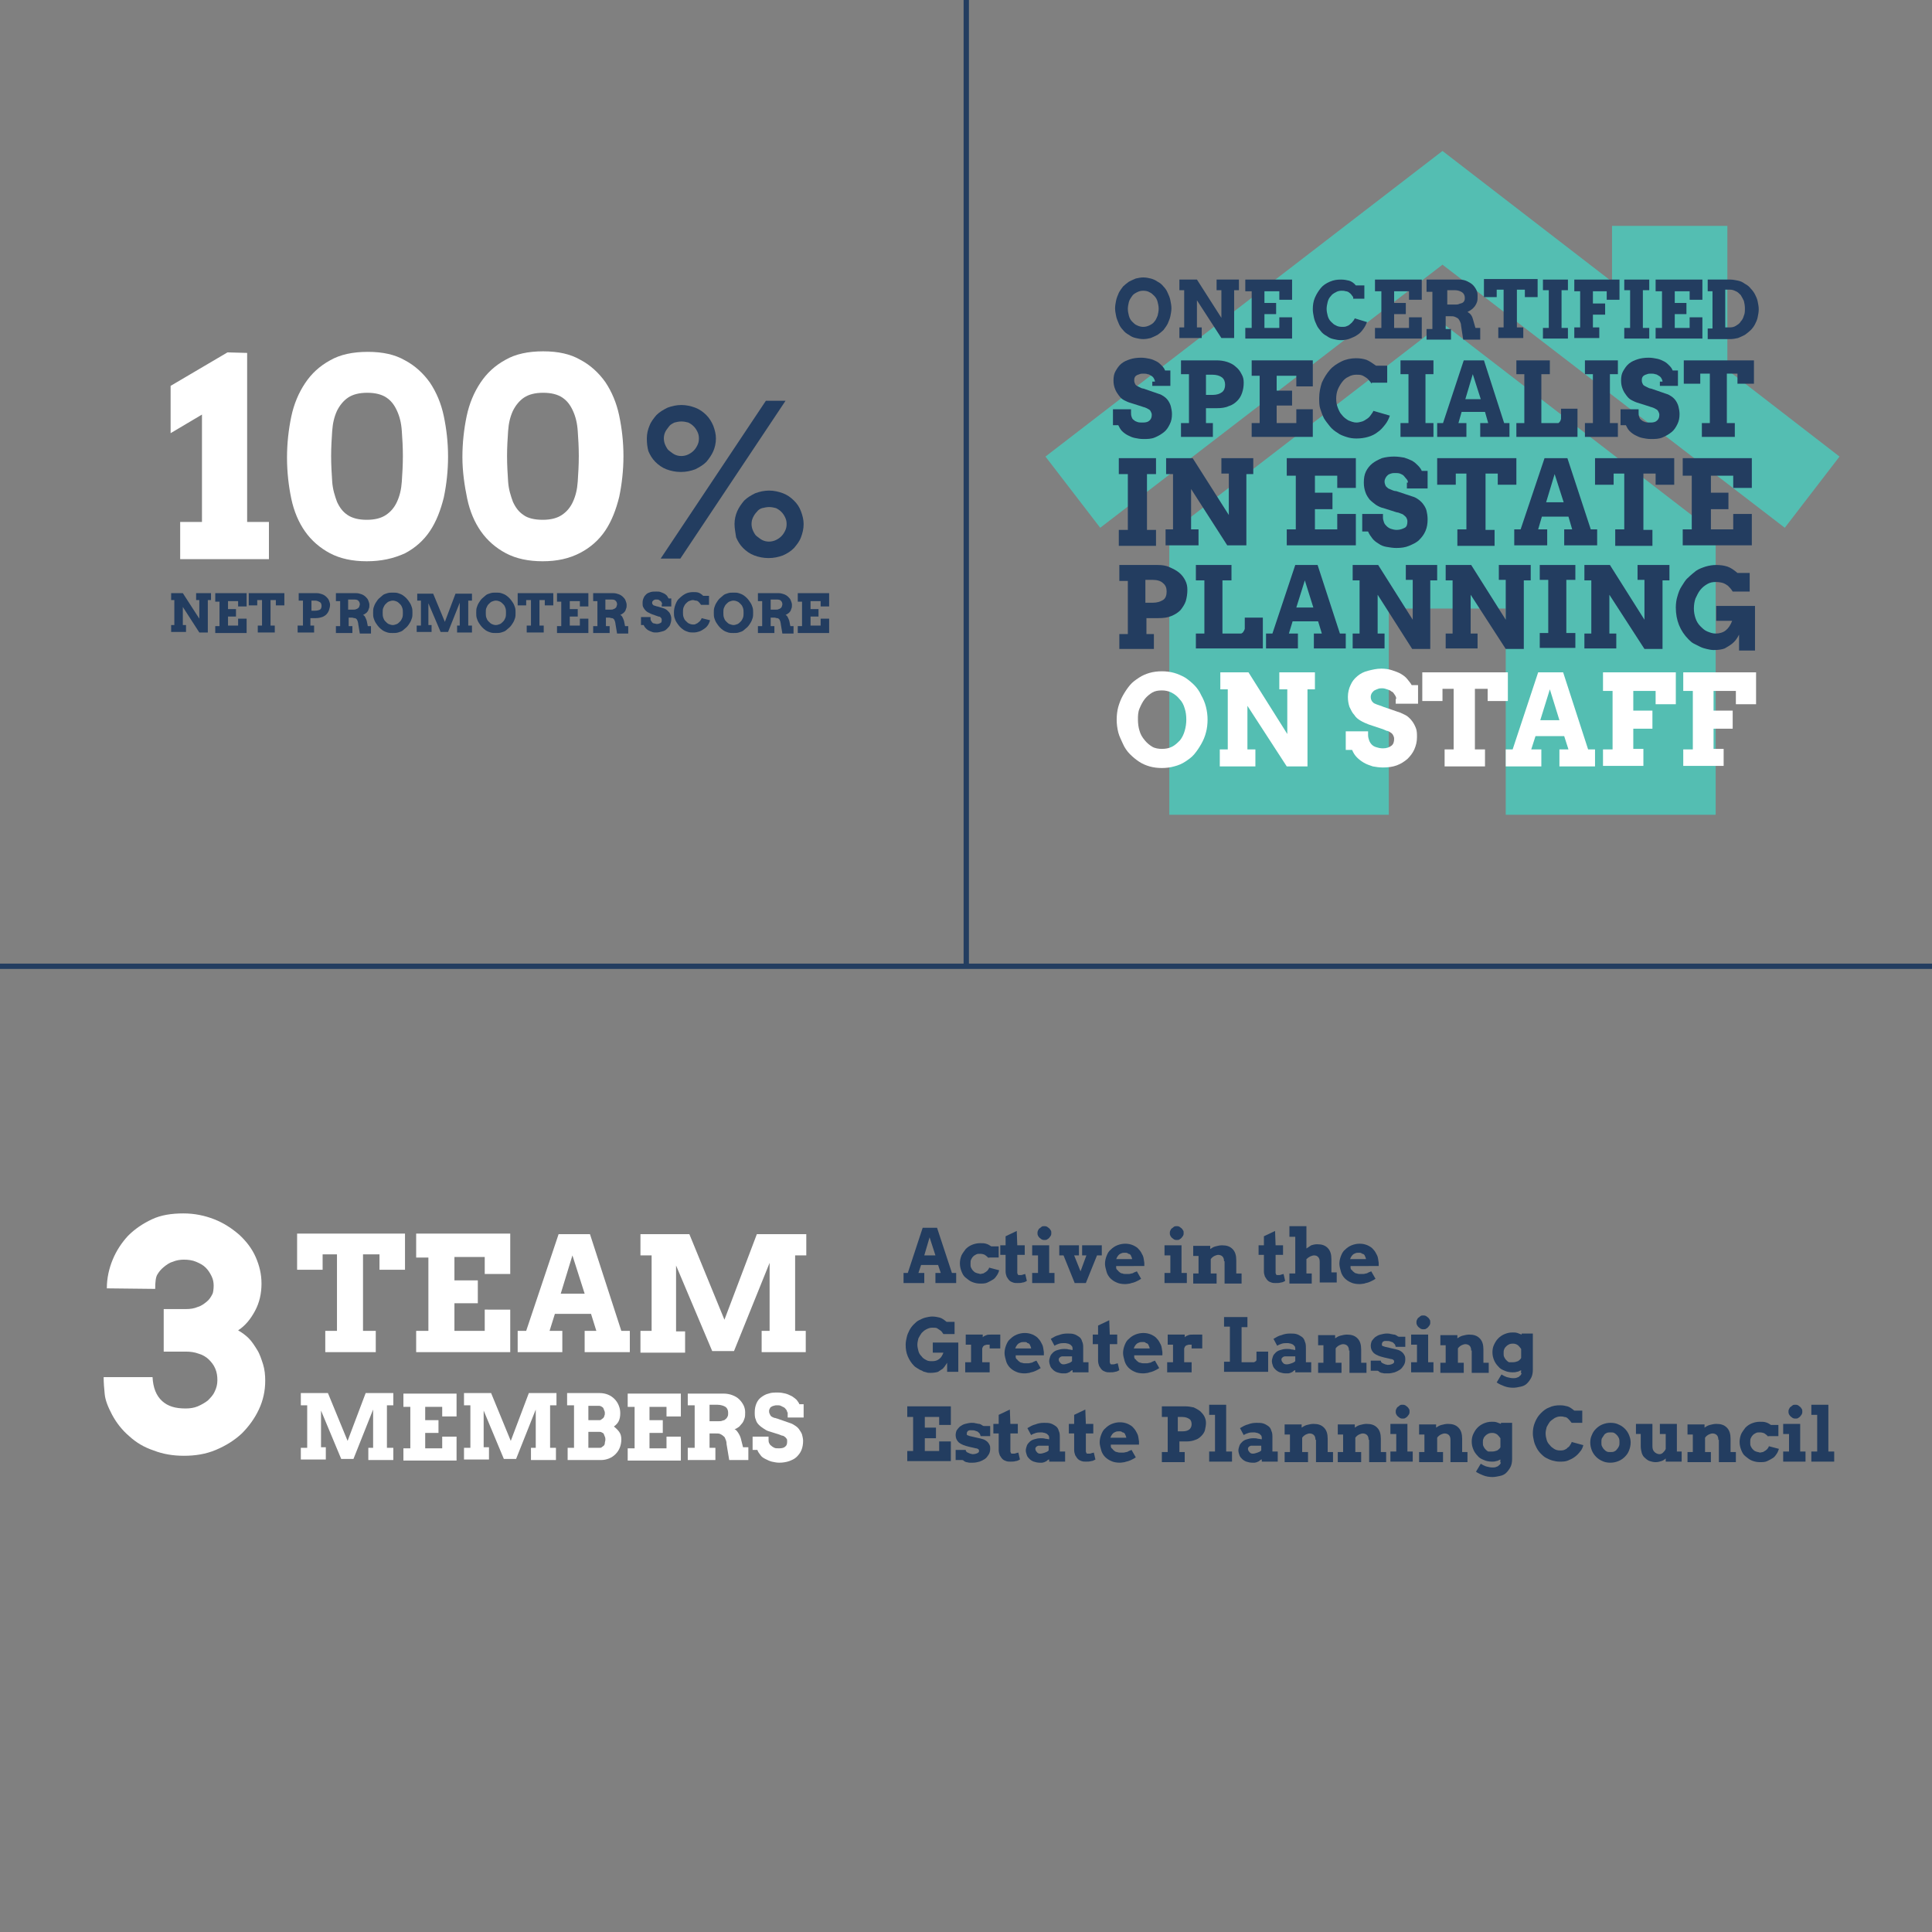 <?xml version="1.0" encoding="UTF-8"?> <!-- Generator: Adobe Illustrator 25.4.1, SVG Export Plug-In . SVG Version: 6.00 Build 0) --> <svg xmlns="http://www.w3.org/2000/svg" xmlns:xlink="http://www.w3.org/1999/xlink" version="1.1" id="Layer_1" x="0px" y="0px" viewBox="0 0 363.5 363.5" style="enable-background:new 0 0 363.5 363.5;" xml:space="preserve"><rect x="0" y="0" width="363.5" height="363.5" fill="#808080" stroke="none"/> <style type="text/css"> .st0{fill:none;stroke:#233D60;stroke-miterlimit:10;} .st1{enable-background:new ;} .st2{fill:#FFFFFF;} .st3{fill:#233D60;} .st4{fill:#54BEB2;} .st5{fill:none;} </style> <g id="Layer_2_00000005956291108636876320000004682358635403666595_"> <g id="Layer_1-2"> <line class="st0" x1="0" y1="181.8" x2="363.5" y2="181.8"></line> <line class="st0" x1="181.8" y1="181.8" x2="181.8" y2="0"></line> <g class="st1"> <path class="st2" d="M33.9,98.2H38V78l-5.9,3.5v-8.9l10.7-6.3l3.7,0.1v31.8h4.1v7H33.9V98.2z"></path> <path class="st2" d="M69,105.6c-2.7,0-5-0.5-6.9-1.5c-1.9-1-3.5-2.4-4.7-4.1s-2.1-3.8-2.6-6.2s-0.8-5-0.8-7.7 c0-2.7,0.3-5.3,0.8-7.7c0.5-2.4,1.4-4.5,2.6-6.3s2.7-3.2,4.7-4.3c1.9-1.1,4.3-1.6,7.1-1.6c2.8,0,5.1,0.5,7,1.6 c1.9,1,3.5,2.5,4.7,4.2c1.2,1.8,2.1,3.9,2.6,6.3c0.5,2.4,0.8,4.9,0.8,7.6c0,2.7-0.3,5.3-0.8,7.7c-0.6,2.4-1.4,4.5-2.6,6.3 c-1.2,1.8-2.8,3.2-4.7,4.2C74,105.1,71.7,105.6,69,105.6z M69,97.8c1.5,0,2.7-0.3,3.6-0.9c0.9-0.6,1.6-1.4,2.1-2.5 c0.5-1.1,0.8-2.3,0.9-3.8c0.1-1.5,0.2-3.1,0.2-4.8c0-1.7-0.1-3.3-0.2-4.7c-0.1-1.5-0.4-2.7-0.9-3.8s-1.1-1.9-2-2.5 c-0.9-0.6-2.1-0.9-3.6-0.9c-1.5,0-2.7,0.3-3.6,0.9c-0.9,0.6-1.6,1.5-2.1,2.5c-0.5,1.1-0.8,2.3-0.9,3.8c-0.1,1.5-0.2,3-0.2,4.7 c0,1.7,0.1,3.3,0.2,4.8s0.5,2.7,0.9,3.8c0.5,1.1,1.1,1.9,2,2.5C66.3,97.5,67.5,97.8,69,97.8z"></path> <path class="st2" d="M102.1,105.6c-2.7,0-5-0.5-6.9-1.5c-1.9-1-3.5-2.4-4.7-4.1s-2.1-3.8-2.6-6.2S87,88.7,87,86 c0-2.7,0.3-5.3,0.8-7.7c0.5-2.4,1.4-4.5,2.6-6.3s2.7-3.2,4.7-4.3c1.9-1.1,4.3-1.6,7.1-1.6c2.8,0,5.1,0.5,7,1.6 c1.9,1,3.5,2.5,4.7,4.2c1.2,1.8,2.1,3.9,2.6,6.3c0.5,2.4,0.8,4.9,0.8,7.6c0,2.7-0.3,5.3-0.8,7.7c-0.6,2.4-1.4,4.5-2.6,6.3 c-1.2,1.8-2.8,3.2-4.7,4.2C107.1,105.1,104.8,105.6,102.1,105.6z M102.1,97.8c1.5,0,2.7-0.3,3.6-0.9c0.9-0.6,1.6-1.4,2.1-2.5 c0.5-1.1,0.8-2.3,0.9-3.8c0.1-1.5,0.2-3.1,0.2-4.8c0-1.7-0.1-3.3-0.2-4.7c-0.1-1.5-0.4-2.7-0.9-3.8s-1.1-1.9-2-2.5 c-0.9-0.6-2.1-0.9-3.6-0.9c-1.5,0-2.7,0.3-3.6,0.9c-0.9,0.6-1.6,1.5-2.1,2.5c-0.5,1.1-0.8,2.3-0.9,3.8c-0.1,1.5-0.2,3-0.2,4.7 c0,1.7,0.1,3.3,0.2,4.8s0.5,2.7,0.9,3.8c0.5,1.1,1.1,1.9,2,2.5C99.3,97.5,100.6,97.8,102.1,97.8z"></path> </g> <g class="st1"> <path class="st3" d="M36.9,111.6h2.8v1.3h-0.6v6.1h-1.6l-3.1-4.8v3.4H35v1.3h-2.8v-1.3h0.6v-4.7h-0.6v-1.3h2.2l3.1,4.8v-3.5h-0.6 V111.6z"></path> <path class="st3" d="M40.5,111.6h5.9v2.5h-1.6v-1h-1.9v1.5h1.5v1.4h-1.5v1.7h1.9v-1.3h1.6v2.7h-5.9v-1.3h0.8v-4.6h-0.8V111.6z"></path> <path class="st3" d="M48.5,117.7h0.8v-4.8h-0.9v1h-1.6v-2.3h6.7v2.3h-1.6v-1h-1v4.8h0.8v1.3h-3.2V117.7z"></path> <path class="st3" d="M56.2,111.6h3.4c0.4,0,0.7,0.1,1,0.2c0.3,0.1,0.6,0.3,0.8,0.5s0.4,0.4,0.5,0.7s0.2,0.5,0.2,0.8 c0,0.3-0.1,0.7-0.2,1c-0.1,0.3-0.3,0.6-0.5,0.8s-0.5,0.4-0.8,0.5c-0.3,0.1-0.7,0.2-1.2,0.2h-1v1.4h0.7v1.3h-3.1v-1.3H57v-4.7 h-0.8V111.6z M58.6,112.9v2h0.7c0.4,0,0.7-0.1,0.9-0.2s0.3-0.4,0.3-0.7c0-0.3-0.1-0.6-0.3-0.7s-0.5-0.3-0.9-0.3H58.6z"></path> <path class="st3" d="M63.1,111.6H67c0.4,0,0.7,0.1,1,0.2s0.6,0.3,0.8,0.5c0.2,0.2,0.4,0.4,0.5,0.7c0.1,0.3,0.2,0.5,0.2,0.8 c0,0.3,0,0.5-0.1,0.7s-0.1,0.4-0.2,0.5s-0.2,0.3-0.4,0.4c-0.1,0.1-0.3,0.2-0.5,0.3c0.2,0.1,0.3,0.2,0.4,0.4 c0.1,0.2,0.2,0.4,0.3,0.7l0.2,1h0.6l0,1.4h-2.1l-0.3-1.8c0-0.2-0.1-0.4-0.1-0.5c-0.1-0.2-0.1-0.3-0.2-0.4 c-0.1-0.1-0.2-0.2-0.4-0.2s-0.3-0.1-0.5-0.1h-0.6v1.6h0.7v1.3h-3.1v-1.3h0.8v-4.7h-0.8V111.6z M65.5,112.9v1.8h1 c0.2,0,0.4,0,0.5-0.1c0.1,0,0.3-0.1,0.4-0.2c0.1-0.1,0.2-0.2,0.2-0.3s0.1-0.2,0.1-0.4c0-0.3-0.1-0.5-0.3-0.7s-0.5-0.2-0.9-0.2 H65.5z"></path> <path class="st3" d="M73.9,119.1c-0.3,0-0.7,0-1-0.1s-0.6-0.2-0.9-0.4s-0.5-0.4-0.7-0.6c-0.2-0.2-0.4-0.5-0.6-0.8 c-0.2-0.3-0.3-0.6-0.4-0.9s-0.1-0.7-0.1-1s0-0.7,0.1-1c0.1-0.3,0.2-0.6,0.4-0.9c0.2-0.3,0.3-0.5,0.6-0.8c0.2-0.2,0.5-0.4,0.7-0.6 s0.6-0.3,0.9-0.4s0.6-0.1,1-0.1s0.7,0,1,0.1s0.6,0.2,0.9,0.4s0.5,0.4,0.7,0.6c0.2,0.2,0.4,0.5,0.6,0.8c0.2,0.3,0.3,0.6,0.4,0.9 c0.1,0.3,0.1,0.7,0.1,1c0,0.4,0,0.7-0.1,1c-0.1,0.3-0.2,0.6-0.4,0.9c-0.2,0.3-0.3,0.5-0.6,0.8c-0.2,0.2-0.5,0.4-0.7,0.6 s-0.6,0.3-0.9,0.4S74.2,119.1,73.9,119.1z M73.9,117.6c0.3,0,0.5-0.1,0.8-0.2c0.2-0.1,0.4-0.3,0.6-0.5c0.2-0.2,0.3-0.5,0.4-0.7 c0.1-0.3,0.1-0.6,0.1-0.9c0-0.3,0-0.6-0.1-0.9s-0.2-0.5-0.4-0.7c-0.2-0.2-0.4-0.4-0.6-0.5c-0.2-0.1-0.5-0.2-0.8-0.2 s-0.5,0.1-0.8,0.2c-0.2,0.1-0.4,0.3-0.6,0.5c-0.2,0.2-0.3,0.5-0.4,0.7S72,115,72,115.3c0,0.3,0,0.6,0.1,0.9 c0.1,0.3,0.2,0.5,0.4,0.7c0.2,0.2,0.4,0.4,0.6,0.5C73.4,117.5,73.6,117.6,73.9,117.6z"></path> <path class="st3" d="M78.5,117.7h0.7v-4.7h-0.7v-1.3h3l2.2,5.3l2-5.3h3.1v1.3h-0.7v4.7h0.7v1.3H86v-1.3h0.5v-4.3l-2.2,5.5h-1.4 l-2.3-5.4v4.1h0.6v1.3h-2.8V117.7z"></path> <path class="st3" d="M93.3,119.1c-0.3,0-0.7,0-1-0.1s-0.6-0.2-0.9-0.4s-0.5-0.4-0.7-0.6c-0.2-0.2-0.4-0.5-0.6-0.8 c-0.2-0.3-0.3-0.6-0.4-0.9s-0.1-0.7-0.1-1s0-0.7,0.1-1c0.1-0.3,0.2-0.6,0.4-0.9c0.2-0.3,0.3-0.5,0.6-0.8c0.2-0.2,0.5-0.4,0.7-0.6 s0.6-0.3,0.9-0.4s0.6-0.1,1-0.1s0.7,0,1,0.1s0.6,0.2,0.9,0.4s0.5,0.4,0.7,0.6c0.2,0.2,0.4,0.5,0.6,0.8c0.2,0.3,0.3,0.6,0.4,0.9 c0.1,0.3,0.1,0.7,0.1,1c0,0.4,0,0.7-0.1,1c-0.1,0.3-0.2,0.6-0.4,0.9c-0.2,0.3-0.3,0.5-0.6,0.8c-0.2,0.2-0.5,0.4-0.7,0.6 s-0.6,0.3-0.9,0.4S93.6,119.1,93.3,119.1z M93.3,117.6c0.3,0,0.5-0.1,0.8-0.2c0.2-0.1,0.4-0.3,0.6-0.5c0.2-0.2,0.3-0.5,0.4-0.7 c0.1-0.3,0.1-0.6,0.1-0.9c0-0.3,0-0.6-0.1-0.9s-0.2-0.5-0.4-0.7c-0.2-0.2-0.4-0.4-0.6-0.5c-0.2-0.1-0.5-0.2-0.8-0.2 s-0.5,0.1-0.8,0.2c-0.2,0.1-0.4,0.3-0.6,0.5c-0.2,0.2-0.3,0.5-0.4,0.7s-0.1,0.6-0.1,0.9c0,0.3,0,0.6,0.1,0.9 c0.1,0.3,0.2,0.5,0.4,0.7c0.2,0.2,0.4,0.4,0.6,0.5C92.7,117.5,93,117.6,93.3,117.6z"></path> <path class="st3" d="M99.1,117.7h0.8v-4.8H99v1h-1.6v-2.3h6.7v2.3h-1.6v-1h-1v4.8h0.8v1.3h-3.2V117.7z"></path> <path class="st3" d="M104.8,111.6h5.9v2.5h-1.6v-1h-1.9v1.5h1.5v1.4h-1.5v1.7h1.9v-1.3h1.6v2.7h-5.9v-1.3h0.8v-4.6h-0.8V111.6z"></path> <path class="st3" d="M111.5,111.6h3.9c0.4,0,0.7,0.1,1,0.2s0.6,0.3,0.8,0.5c0.2,0.2,0.4,0.4,0.5,0.7c0.1,0.3,0.2,0.5,0.2,0.8 c0,0.3,0,0.5-0.1,0.7s-0.1,0.4-0.2,0.5s-0.2,0.3-0.4,0.4c-0.1,0.1-0.3,0.2-0.5,0.3c0.2,0.1,0.3,0.2,0.4,0.4 c0.1,0.2,0.2,0.4,0.3,0.7l0.2,1h0.6l0,1.4h-2.1l-0.3-1.8c0-0.2-0.1-0.4-0.1-0.5c-0.1-0.2-0.1-0.3-0.2-0.4 c-0.1-0.1-0.2-0.2-0.4-0.2s-0.3-0.1-0.5-0.1h-0.6v1.6h0.7v1.3h-3.1v-1.3h0.8v-4.7h-0.8V111.6z M113.9,112.9v1.8h1 c0.2,0,0.4,0,0.5-0.1c0.1,0,0.3-0.1,0.4-0.2c0.1-0.1,0.2-0.2,0.2-0.3s0.1-0.2,0.1-0.4c0-0.3-0.1-0.5-0.3-0.7s-0.5-0.2-0.9-0.2 H113.9z"></path> <path class="st3" d="M124.6,113.7c0-0.1-0.1-0.2-0.1-0.3s-0.1-0.2-0.2-0.3c-0.1-0.1-0.2-0.1-0.3-0.2s-0.3-0.1-0.4-0.1 c-0.1,0-0.2,0-0.3,0s-0.2,0.1-0.3,0.1c-0.1,0.1-0.1,0.1-0.2,0.2s-0.1,0.2-0.1,0.3c0,0.1,0,0.3,0.1,0.3c0.1,0.1,0.1,0.2,0.2,0.2 s0.2,0.1,0.3,0.1s0.2,0.1,0.4,0.1l1.3,0.4c0.2,0.1,0.4,0.2,0.5,0.3s0.3,0.3,0.4,0.4s0.2,0.3,0.3,0.6s0.1,0.4,0.1,0.7 c0,0.4-0.1,0.7-0.2,1s-0.3,0.5-0.6,0.8s-0.5,0.4-0.9,0.5s-0.7,0.2-1.1,0.2c-0.3,0-0.6,0-0.8-0.1c-0.3-0.1-0.5-0.2-0.7-0.3 s-0.4-0.3-0.5-0.4c-0.2-0.2-0.3-0.4-0.4-0.6h-0.5v-1.5h1.8v0.3c0,0.1,0,0.3,0.1,0.4s0.1,0.2,0.2,0.3s0.2,0.2,0.4,0.2 c0.1,0,0.3,0.1,0.5,0.1c0.3,0,0.5-0.1,0.7-0.2c0.2-0.1,0.2-0.3,0.2-0.6c0-0.1,0-0.2-0.1-0.3c-0.1-0.1-0.1-0.2-0.2-0.2 c-0.1-0.1-0.2-0.1-0.3-0.1s-0.2-0.1-0.3-0.1l-1.1-0.4c-0.2-0.1-0.4-0.2-0.6-0.3s-0.4-0.3-0.5-0.4s-0.3-0.4-0.4-0.6 c-0.1-0.2-0.1-0.5-0.1-0.8c0-0.4,0.1-0.7,0.2-0.9c0.1-0.3,0.3-0.5,0.5-0.7s0.5-0.3,0.8-0.4s0.7-0.1,1.1-0.1c0.3,0,0.6,0,0.8,0.1 c0.3,0.1,0.5,0.2,0.7,0.3s0.4,0.3,0.5,0.4c0.1,0.2,0.2,0.3,0.3,0.5h0.5v1.5h-1.8V113.7z"></path> <path class="st3" d="M131.9,113.8c-0.2-0.3-0.3-0.4-0.5-0.6c-0.1-0.1-0.3-0.2-0.5-0.2c-0.2,0-0.3-0.1-0.5-0.1 c-0.3,0-0.5,0.1-0.8,0.2c-0.2,0.1-0.4,0.3-0.6,0.5c-0.2,0.2-0.3,0.5-0.4,0.7c-0.1,0.3-0.1,0.6-0.1,0.9c0,0.3,0,0.6,0.1,0.9 c0.1,0.3,0.2,0.5,0.4,0.7s0.4,0.4,0.6,0.5c0.2,0.1,0.5,0.2,0.8,0.2c0.2,0,0.4,0,0.5-0.1c0.2-0.1,0.3-0.1,0.5-0.3s0.3-0.2,0.4-0.4 c0.1-0.1,0.2-0.3,0.2-0.4l1.6,0.4c-0.1,0.3-0.2,0.6-0.4,0.9c-0.2,0.3-0.4,0.5-0.7,0.7s-0.6,0.4-0.9,0.5s-0.7,0.2-1.1,0.2 c-0.3,0-0.7,0-1-0.1s-0.6-0.2-0.9-0.4s-0.5-0.4-0.7-0.6s-0.4-0.5-0.6-0.8c-0.2-0.3-0.3-0.6-0.4-0.9c-0.1-0.3-0.1-0.7-0.1-1 c0-0.5,0.1-1,0.3-1.5c0.2-0.5,0.4-0.9,0.8-1.2c0.3-0.3,0.7-0.6,1.1-0.8c0.4-0.2,0.9-0.3,1.4-0.3c0.4,0,0.7,0,1,0.1 c0.3,0.1,0.6,0.3,0.9,0.6h1.1v1.7H131.9z"></path> <path class="st3" d="M138,119.1c-0.3,0-0.7,0-1-0.1s-0.6-0.2-0.9-0.4s-0.5-0.4-0.7-0.6c-0.2-0.2-0.4-0.5-0.6-0.8 c-0.2-0.3-0.3-0.6-0.4-0.9s-0.1-0.7-0.1-1s0-0.7,0.1-1c0.1-0.3,0.2-0.6,0.4-0.9c0.2-0.3,0.3-0.5,0.6-0.8c0.2-0.2,0.5-0.4,0.7-0.6 s0.6-0.3,0.9-0.4s0.6-0.1,1-0.1s0.7,0,1,0.1s0.6,0.2,0.9,0.4s0.5,0.4,0.7,0.6c0.2,0.2,0.4,0.5,0.6,0.8c0.2,0.3,0.3,0.6,0.4,0.9 c0.1,0.3,0.1,0.7,0.1,1c0,0.4,0,0.7-0.1,1c-0.1,0.3-0.2,0.6-0.4,0.9c-0.2,0.3-0.3,0.5-0.6,0.8c-0.2,0.2-0.5,0.4-0.7,0.6 s-0.6,0.3-0.9,0.4S138.4,119.1,138,119.1z M138,117.6c0.3,0,0.5-0.1,0.8-0.2c0.2-0.1,0.4-0.3,0.6-0.5c0.2-0.2,0.3-0.5,0.4-0.7 c0.1-0.3,0.1-0.6,0.1-0.9c0-0.3,0-0.6-0.1-0.9s-0.2-0.5-0.4-0.7c-0.2-0.2-0.4-0.4-0.6-0.5c-0.2-0.1-0.5-0.2-0.8-0.2 s-0.5,0.1-0.8,0.2c-0.2,0.1-0.4,0.3-0.6,0.5c-0.2,0.2-0.3,0.5-0.4,0.7s-0.1,0.6-0.1,0.9c0,0.3,0,0.6,0.1,0.9 c0.1,0.3,0.2,0.5,0.4,0.7c0.2,0.2,0.4,0.4,0.6,0.5C137.5,117.5,137.8,117.6,138,117.6z"></path> <path class="st3" d="M142.6,111.6h3.9c0.4,0,0.7,0.1,1,0.2s0.6,0.3,0.8,0.5c0.2,0.2,0.4,0.4,0.5,0.7c0.1,0.3,0.2,0.5,0.2,0.8 c0,0.3,0,0.5-0.1,0.7s-0.1,0.4-0.2,0.5s-0.2,0.3-0.4,0.4c-0.1,0.1-0.3,0.2-0.5,0.3c0.2,0.1,0.3,0.2,0.4,0.4 c0.1,0.2,0.2,0.4,0.3,0.7l0.2,1h0.6l0,1.4h-2.1l-0.3-1.8c0-0.2-0.1-0.4-0.1-0.5c-0.1-0.2-0.1-0.3-0.2-0.4 c-0.1-0.1-0.2-0.2-0.4-0.2s-0.3-0.1-0.5-0.1H145v1.6h0.7v1.3h-3.1v-1.3h0.8v-4.7h-0.8V111.6z M145,112.9v1.8h1 c0.2,0,0.4,0,0.5-0.1c0.1,0,0.3-0.1,0.4-0.2c0.1-0.1,0.2-0.2,0.2-0.3s0.1-0.2,0.1-0.4c0-0.3-0.1-0.5-0.3-0.7s-0.5-0.2-0.9-0.2 H145z"></path> <path class="st3" d="M150.1,111.6h5.9v2.5h-1.6v-1h-1.9v1.5h1.5v1.4h-1.5v1.7h1.9v-1.3h1.6v2.7h-5.9v-1.3h0.8v-4.6h-0.8V111.6z"></path> </g> <g class="st1"> <path class="st3" d="M121.7,82.5c0-0.9,0.2-1.7,0.5-2.4c0.3-0.8,0.8-1.4,1.3-2c0.6-0.6,1.3-1,2.1-1.4c0.8-0.3,1.7-0.5,2.6-0.5 s1.8,0.2,2.6,0.5c0.8,0.3,1.5,0.8,2.1,1.4c0.6,0.6,1,1.3,1.3,2c0.3,0.8,0.5,1.6,0.5,2.4c0,0.9-0.2,1.7-0.5,2.4s-0.8,1.4-1.3,2 c-0.6,0.6-1.3,1-2.1,1.4c-0.8,0.3-1.7,0.5-2.7,0.5c-1,0-1.9-0.2-2.7-0.5s-1.5-0.8-2.1-1.4c-0.6-0.6-1-1.3-1.3-2 C121.8,84.2,121.7,83.4,121.7,82.5z M144.1,75.4h3.7L128,105.1h-3.7L144.1,75.4z M128.2,79.3c-0.5,0-0.9,0.1-1.3,0.2 c-0.4,0.2-0.8,0.4-1,0.7s-0.5,0.6-0.7,1s-0.3,0.8-0.3,1.3c0,0.4,0.1,0.9,0.3,1.3c0.2,0.4,0.4,0.8,0.7,1s0.6,0.5,1,0.7 c0.4,0.2,0.8,0.3,1.3,0.3c0.4,0,0.9-0.1,1.3-0.3c0.4-0.2,0.7-0.4,1-0.7c0.3-0.3,0.5-0.6,0.7-1c0.2-0.4,0.3-0.8,0.3-1.3 s-0.1-0.9-0.3-1.3c-0.2-0.4-0.4-0.7-0.7-1c-0.3-0.3-0.6-0.5-1-0.7C129.1,79.4,128.7,79.3,128.2,79.3z M138.2,98.6 c0-0.9,0.2-1.7,0.5-2.4s0.8-1.4,1.3-2c0.6-0.6,1.3-1,2.1-1.4c0.8-0.3,1.7-0.5,2.6-0.5s1.8,0.2,2.6,0.5c0.8,0.3,1.5,0.8,2.1,1.4 c0.6,0.6,1,1.2,1.3,2c0.3,0.8,0.5,1.6,0.5,2.4c0,0.9-0.2,1.7-0.5,2.5c-0.3,0.8-0.8,1.4-1.3,2c-0.6,0.6-1.2,1-2.1,1.4 c-0.8,0.3-1.7,0.5-2.7,0.5c-1,0-1.9-0.2-2.7-0.5c-0.8-0.3-1.5-0.8-2.1-1.4s-1-1.3-1.3-2C138.4,100.3,138.2,99.5,138.2,98.6z M144.7,95.4c-0.4,0-0.9,0.1-1.3,0.2s-0.8,0.4-1,0.7c-0.3,0.3-0.5,0.6-0.7,1c-0.2,0.4-0.3,0.8-0.3,1.3c0,0.4,0.1,0.9,0.3,1.3 c0.2,0.4,0.4,0.8,0.7,1s0.6,0.5,1,0.7s0.8,0.3,1.3,0.3c0.4,0,0.9-0.1,1.3-0.3c0.4-0.2,0.7-0.4,1-0.7c0.3-0.3,0.5-0.6,0.7-1 c0.2-0.4,0.3-0.8,0.3-1.3s-0.1-0.9-0.3-1.3c-0.2-0.4-0.4-0.7-0.7-1c-0.3-0.3-0.6-0.5-1-0.7C145.6,95.5,145.2,95.4,144.7,95.4z"></path> </g> <polygon class="st4" points="271.4,60.8 220,100.4 220,153.3 261.3,153.3 261.3,114.5 283.3,114.5 283.3,153.3 322.8,153.3 322.8,100.4 "></polygon> <polygon class="st4" points="325,69.6 325,42.5 303.3,42.5 303.3,53 271.4,28.4 196.7,85.9 207,99.3 271.4,49.8 335.8,99.3 346.1,85.9 "></polygon> <g class="st1"> <path class="st3" d="M215.1,63.8c-0.5,0-1-0.1-1.4-0.2c-0.5-0.1-0.9-0.3-1.3-0.6c-0.4-0.2-0.8-0.5-1.1-0.9 c-0.3-0.3-0.6-0.7-0.8-1.2s-0.4-0.9-0.5-1.4c-0.1-0.5-0.2-1-0.2-1.5s0.1-1,0.2-1.5c0.1-0.5,0.3-0.9,0.5-1.4 c0.2-0.4,0.5-0.8,0.8-1.2c0.3-0.3,0.7-0.6,1.1-0.9c0.4-0.2,0.8-0.4,1.3-0.6c0.5-0.1,0.9-0.2,1.4-0.2c0.5,0,1,0.1,1.4,0.2 s0.9,0.3,1.3,0.6c0.4,0.2,0.8,0.5,1.1,0.9c0.3,0.3,0.6,0.7,0.8,1.2c0.2,0.4,0.4,0.9,0.5,1.4c0.1,0.5,0.2,1,0.2,1.5 c0,0.5-0.1,1-0.2,1.5c-0.1,0.5-0.3,0.9-0.5,1.4c-0.2,0.4-0.5,0.8-0.8,1.2c-0.3,0.3-0.7,0.6-1.1,0.9c-0.4,0.2-0.8,0.4-1.3,0.6 C216.1,63.7,215.6,63.8,215.1,63.8z M215.1,61.5c0.4,0,0.8-0.1,1.2-0.3c0.4-0.2,0.7-0.4,0.9-0.7c0.3-0.3,0.4-0.7,0.6-1.1 c0.1-0.4,0.2-0.9,0.2-1.3c0-0.5-0.1-0.9-0.2-1.3c-0.1-0.4-0.3-0.8-0.6-1.1s-0.6-0.6-0.9-0.7c-0.3-0.2-0.7-0.3-1.2-0.3 s-0.8,0.1-1.2,0.3c-0.4,0.2-0.7,0.4-0.9,0.7s-0.5,0.7-0.6,1.1s-0.2,0.9-0.2,1.3c0,0.5,0.1,0.9,0.2,1.3c0.1,0.4,0.3,0.8,0.6,1.1 s0.6,0.6,0.9,0.7C214.3,61.4,214.7,61.5,215.1,61.5z"></path> <path class="st3" d="M228.9,52.6h4.2v2h-0.9v9h-2.4l-4.6-7.1v5.1h0.9v2h-4.2v-2h0.9v-7h-0.9v-2h3.3l4.6,7.2v-5.2h-0.9V52.6z"></path> <path class="st3" d="M234.3,52.6h8.8v3.8h-2.4v-1.6h-2.8v2.2h2.2v2.1h-2.2v2.6h2.8v-2h2.4v4h-8.8v-2h1.2v-6.9h-1.2V52.6z"></path> <path class="st3" d="M254.6,55.9c-0.3-0.4-0.5-0.7-0.7-0.8c-0.2-0.2-0.5-0.3-0.7-0.3c-0.3-0.1-0.5-0.1-0.8-0.1 c-0.4,0-0.8,0.1-1.1,0.3c-0.4,0.2-0.7,0.4-0.9,0.7c-0.3,0.3-0.5,0.7-0.6,1.1c-0.1,0.4-0.2,0.9-0.2,1.3c0,0.5,0.1,0.9,0.2,1.3 s0.3,0.8,0.6,1.1c0.3,0.3,0.6,0.6,0.9,0.7c0.3,0.2,0.7,0.3,1.2,0.3c0.3,0,0.6,0,0.8-0.1c0.3-0.1,0.5-0.2,0.7-0.4 c0.2-0.2,0.4-0.3,0.5-0.5c0.2-0.2,0.3-0.4,0.4-0.6l2.3,0.7c-0.2,0.5-0.4,0.9-0.7,1.3c-0.3,0.4-0.6,0.8-1.1,1.1 c-0.4,0.3-0.9,0.5-1.4,0.7s-1.1,0.3-1.7,0.3c-0.5,0-1-0.1-1.4-0.2c-0.5-0.1-0.9-0.3-1.3-0.6c-0.4-0.2-0.8-0.5-1.1-0.9 s-0.6-0.7-0.8-1.2c-0.2-0.4-0.4-0.9-0.5-1.4c-0.1-0.5-0.2-1-0.2-1.5c0-0.8,0.1-1.5,0.4-2.2c0.3-0.7,0.7-1.3,1.1-1.8 s1-0.9,1.7-1.2s1.3-0.4,2.1-0.4c0.6,0,1.1,0.1,1.5,0.2c0.4,0.1,0.9,0.4,1.3,0.9h1.6v2.5H254.6z"></path> <path class="st3" d="M258.7,52.6h8.8v3.8h-2.4v-1.6h-2.8v2.2h2.2v2.1h-2.2v2.6h2.8v-2h2.4v4h-8.8v-2h1.2v-6.9h-1.2V52.6z"></path> <path class="st3" d="M268.7,52.6h5.8c0.6,0,1.1,0.1,1.5,0.3s0.8,0.4,1.1,0.7c0.3,0.3,0.5,0.6,0.7,1c0.2,0.4,0.2,0.8,0.2,1.2 c0,0.4,0,0.7-0.1,1c-0.1,0.3-0.2,0.5-0.4,0.8c-0.2,0.2-0.3,0.4-0.6,0.6c-0.2,0.2-0.5,0.3-0.8,0.5c0.2,0.1,0.5,0.3,0.7,0.6 c0.2,0.3,0.3,0.6,0.4,1l0.4,1.4h0.9l0,2.2h-3.2l-0.4-2.6c0-0.3-0.1-0.6-0.2-0.8c-0.1-0.2-0.2-0.4-0.4-0.6 c-0.2-0.1-0.3-0.2-0.6-0.3c-0.2-0.1-0.5-0.1-0.8-0.1h-0.9v2.4h1v2h-4.6v-2h1.1v-7h-1.1V52.6z M272.3,54.6v2.7h1.5 c0.3,0,0.5,0,0.7-0.1c0.2-0.1,0.4-0.1,0.6-0.2c0.2-0.1,0.3-0.2,0.4-0.4s0.1-0.4,0.1-0.6c0-0.4-0.2-0.8-0.5-1 c-0.3-0.2-0.8-0.4-1.3-0.4H272.3z"></path> <path class="st3" d="M281.8,61.6h1.1v-7.1h-1.3v1.4h-2.4v-3.4h10.1v3.4h-2.4v-1.4h-1.5v7.1h1.2v2h-4.7V61.6z"></path> <path class="st3" d="M290.3,52.6h4.7v2h-1.2v7.1h1.2v2h-4.7v-2h1.1v-7.1h-1.1V52.6z"></path> <path class="st3" d="M296.2,52.6h8.5v3.8h-2.4v-1.6h-2.6v2.3h2.3v2.1h-2.3v2.4h1.2v2h-4.7v-2h1.1v-6.8h-1.1V52.6z"></path> <path class="st3" d="M305.6,52.6h4.7v2h-1.2v7.1h1.2v2h-4.7v-2h1.1v-7.1h-1.1V52.6z"></path> <path class="st3" d="M311.5,52.6h8.8v3.8h-2.4v-1.6h-2.8v2.2h2.2v2.1h-2.2v2.6h2.8v-2h2.4v4h-8.8v-2h1.2v-6.9h-1.2V52.6z"></path> <path class="st3" d="M321.3,52.6h4.2c0.5,0,1,0.1,1.5,0.2c0.5,0.1,0.9,0.3,1.3,0.6c0.4,0.2,0.8,0.5,1.1,0.9 c0.3,0.3,0.6,0.7,0.8,1.1c0.2,0.4,0.4,0.8,0.5,1.3c0.1,0.5,0.2,1,0.2,1.5s-0.1,1-0.2,1.5c-0.1,0.5-0.3,0.9-0.5,1.3 c-0.2,0.4-0.5,0.8-0.8,1.1c-0.3,0.3-0.7,0.6-1.1,0.9c-0.4,0.2-0.8,0.4-1.3,0.6c-0.5,0.1-0.9,0.2-1.5,0.2h-4.2v-2h0.9v-7h-0.9 V52.6z M324.6,54.6v7h0.9c0.4,0,0.8-0.1,1.1-0.3c0.3-0.2,0.7-0.4,0.9-0.8c0.3-0.3,0.5-0.7,0.6-1.1c0.2-0.4,0.2-0.9,0.2-1.4 c0-0.5-0.1-1-0.2-1.4c-0.2-0.4-0.4-0.8-0.6-1.1c-0.3-0.3-0.6-0.6-0.9-0.7c-0.4-0.2-0.7-0.3-1.1-0.3H324.6z"></path> </g> <g class="st1"> <path class="st3" d="M217.3,71.8c0-0.2-0.1-0.4-0.2-0.6c-0.1-0.2-0.3-0.4-0.5-0.5s-0.4-0.3-0.7-0.3c-0.2-0.1-0.5-0.1-0.8-0.1 c-0.2,0-0.5,0-0.7,0.1c-0.2,0.1-0.4,0.1-0.5,0.2c-0.2,0.1-0.3,0.2-0.4,0.4c-0.1,0.2-0.1,0.4-0.1,0.6c0,0.3,0.1,0.5,0.2,0.7 c0.1,0.2,0.3,0.3,0.5,0.4c0.2,0.1,0.4,0.2,0.6,0.3s0.5,0.1,0.7,0.2l2.6,0.9c0.4,0.1,0.7,0.3,1,0.5s0.6,0.5,0.8,0.8 s0.4,0.7,0.5,1.1c0.1,0.4,0.2,0.9,0.2,1.4c0,0.7-0.1,1.3-0.4,1.9s-0.6,1.1-1.1,1.5s-1,0.7-1.7,1s-1.4,0.3-2.2,0.3 c-0.6,0-1.1-0.1-1.6-0.2c-0.5-0.1-0.9-0.3-1.3-0.5c-0.4-0.2-0.8-0.5-1.1-0.8c-0.3-0.3-0.5-0.7-0.7-1.1h-1V77h3.4v0.6 c0,0.3,0,0.5,0.1,0.8s0.2,0.5,0.4,0.6c0.2,0.2,0.4,0.3,0.7,0.4s0.6,0.1,1,0.1c0.6,0,1-0.1,1.3-0.4c0.3-0.3,0.4-0.6,0.4-1.1 c0-0.2-0.1-0.4-0.2-0.6c-0.1-0.2-0.2-0.3-0.4-0.4c-0.2-0.1-0.3-0.2-0.6-0.3c-0.2-0.1-0.4-0.1-0.6-0.2l-2.2-0.7 c-0.4-0.1-0.8-0.3-1.2-0.5s-0.7-0.5-1-0.9s-0.5-0.7-0.7-1.2c-0.2-0.5-0.3-1-0.3-1.6c0-0.7,0.1-1.3,0.4-1.8c0.3-0.5,0.6-1,1.1-1.4 c0.5-0.4,1-0.6,1.6-0.8s1.3-0.3,2.1-0.3c0.6,0,1.1,0.1,1.6,0.2c0.5,0.1,0.9,0.3,1.3,0.5s0.7,0.5,1,0.8c0.3,0.3,0.5,0.6,0.6,0.9h1 v2.9h-3.4V71.8z"></path> <path class="st3" d="M222.2,67.8h6.7c0.7,0,1.4,0.1,2,0.3c0.6,0.2,1.2,0.5,1.6,0.9c0.5,0.4,0.8,0.8,1.1,1.4 c0.3,0.5,0.4,1,0.4,1.6c0,0.7-0.1,1.3-0.3,1.9c-0.2,0.6-0.5,1.1-0.9,1.5c-0.4,0.4-0.9,0.8-1.6,1c-0.6,0.3-1.4,0.4-2.3,0.4h-2v2.8 h1.3v2.6h-6v-2.6h1.5v-9.2h-1.5V67.8z M226.9,70.4v3.9h1.3c0.7,0,1.3-0.2,1.7-0.5c0.4-0.3,0.6-0.8,0.6-1.4c0-0.6-0.2-1.1-0.6-1.4 c-0.4-0.3-1-0.5-1.8-0.5H226.9z"></path> <path class="st3" d="M235.5,67.8H247v4.9h-3.1v-2h-3.7v2.8h2.9v2.8h-2.9v3.3h3.7V77h3.1v5.2h-11.5v-2.6h1.5v-8.9h-1.5V67.8z"></path> <path class="st3" d="M258.1,72.2c-0.4-0.5-0.7-0.9-1-1.1c-0.3-0.2-0.6-0.4-0.9-0.5c-0.3-0.1-0.7-0.1-1-0.1c-0.5,0-1,0.1-1.5,0.4 c-0.5,0.2-0.9,0.6-1.2,1s-0.6,0.9-0.8,1.4c-0.2,0.5-0.3,1.1-0.3,1.7c0,0.6,0.1,1.2,0.3,1.7c0.2,0.5,0.4,1,0.8,1.4 c0.3,0.4,0.7,0.7,1.2,1c0.5,0.2,1,0.4,1.5,0.4c0.4,0,0.7-0.1,1.1-0.2c0.3-0.1,0.6-0.3,0.9-0.5c0.3-0.2,0.5-0.4,0.7-0.7 s0.4-0.5,0.5-0.8l3.1,0.9c-0.2,0.6-0.5,1.2-0.9,1.7c-0.4,0.5-0.8,1-1.4,1.4c-0.5,0.4-1.1,0.7-1.8,0.9s-1.4,0.3-2.2,0.3 c-0.7,0-1.3-0.1-1.9-0.3c-0.6-0.2-1.2-0.4-1.7-0.8c-0.5-0.3-1-0.7-1.4-1.2s-0.8-1-1.1-1.5c-0.3-0.6-0.5-1.2-0.7-1.8 s-0.2-1.3-0.2-2c0-1,0.2-2,0.5-2.9c0.4-0.9,0.9-1.7,1.5-2.4s1.4-1.2,2.2-1.6c0.8-0.4,1.8-0.6,2.7-0.6c0.8,0,1.4,0.1,2,0.3 c0.5,0.2,1.1,0.6,1.8,1.1h2.1v3.2H258.1z"></path> <path class="st3" d="M263.5,67.8h6.2v2.6h-1.5v9.2h1.5v2.6h-6.2v-2.6h1.5v-9.2h-1.5V67.8z"></path> <path class="st3" d="M278.6,79.6h1.4l-0.6-2.1h-4.4l-0.6,2.1h1.5v2.6h-5.5v-2.6h1.1l3.9-11.8h3.8l3.8,11.8h1v2.6h-5.5V79.6z M275.7,75.1h2.9l-1.5-4.7L275.7,75.1z"></path> <path class="st3" d="M285.4,67.8h6.2v2.6H290v9.2h3.1c0.1,0,0.2,0,0.2-0.1c0.1,0,0.1-0.1,0.2-0.2s0.1-0.2,0.1-0.2 s0.1-0.2,0.1-0.3v-1.9h3.1v5.3h-11.5v-2.6h1.5v-9.2h-1.5V67.8z"></path> <path class="st3" d="M298.2,67.8h6.2v2.6h-1.5v9.2h1.5v2.6h-6.2v-2.6h1.5v-9.2h-1.5V67.8z"></path> <path class="st3" d="M312.8,71.8c0-0.2-0.1-0.4-0.2-0.6c-0.1-0.2-0.3-0.4-0.5-0.5s-0.4-0.3-0.7-0.3c-0.2-0.1-0.5-0.1-0.8-0.1 c-0.2,0-0.5,0-0.7,0.1c-0.2,0.1-0.4,0.1-0.5,0.2c-0.2,0.1-0.3,0.2-0.4,0.4c-0.1,0.2-0.1,0.4-0.1,0.6c0,0.3,0.1,0.5,0.2,0.7 c0.1,0.2,0.3,0.3,0.5,0.4c0.2,0.1,0.4,0.2,0.6,0.3s0.5,0.1,0.7,0.2l2.6,0.9c0.4,0.1,0.7,0.3,1,0.5s0.6,0.5,0.8,0.8 s0.4,0.7,0.5,1.1c0.1,0.4,0.2,0.9,0.2,1.4c0,0.7-0.1,1.3-0.4,1.9s-0.6,1.1-1.1,1.5s-1,0.7-1.7,1s-1.4,0.3-2.2,0.3 c-0.6,0-1.1-0.1-1.6-0.2c-0.5-0.1-0.9-0.3-1.3-0.5c-0.4-0.2-0.8-0.5-1.1-0.8c-0.3-0.3-0.5-0.7-0.7-1.1h-1V77h3.4v0.6 c0,0.3,0,0.5,0.1,0.8s0.2,0.5,0.4,0.6c0.2,0.2,0.4,0.3,0.7,0.4s0.6,0.1,1,0.1c0.6,0,1-0.1,1.3-0.4c0.3-0.3,0.4-0.6,0.4-1.1 c0-0.2-0.1-0.4-0.2-0.6c-0.1-0.2-0.2-0.3-0.4-0.4c-0.2-0.1-0.3-0.2-0.6-0.3c-0.2-0.1-0.4-0.1-0.6-0.2l-2.2-0.7 c-0.4-0.1-0.8-0.3-1.2-0.5s-0.7-0.5-1-0.9s-0.5-0.7-0.7-1.2c-0.2-0.5-0.3-1-0.3-1.6c0-0.7,0.1-1.3,0.4-1.8c0.3-0.5,0.6-1,1.1-1.4 c0.5-0.4,1-0.6,1.6-0.8s1.3-0.3,2.1-0.3c0.6,0,1.1,0.1,1.6,0.2c0.5,0.1,0.9,0.3,1.3,0.5s0.7,0.5,1,0.8c0.3,0.3,0.5,0.6,0.6,0.9h1 v2.9h-3.4V71.8z"></path> <path class="st3" d="M320.2,79.6h1.5v-9.3h-1.8v1.9h-3.1v-4.4H330v4.4h-3.1v-1.9h-2v9.3h1.5v2.6h-6.2V79.6z"></path> </g> <g class="st1"> <path class="st3" d="M210.5,86.2h7v3h-1.7v10.5h1.7v3h-7v-3h1.7V89.2h-1.7V86.2z"></path> <path class="st3" d="M229.6,86.2h6.2v3h-1.3v13.4h-3.6L224.1,92v7.6h1.4v3h-6.2v-3h1.4V89.2h-1.3v-3h5l6.8,10.7v-7.8h-1.4V86.2z"></path> <path class="st3" d="M242.1,86.2h13v5.6h-3.5v-2.3h-4.2v3.2h3.3v3.1h-3.3v3.8h4.2v-2.9h3.5v5.9h-13v-3h1.7V89.5h-1.7V86.2z"></path> <path class="st3" d="M264.9,90.8c0-0.3-0.1-0.5-0.3-0.7s-0.3-0.4-0.5-0.6c-0.2-0.2-0.5-0.3-0.7-0.4c-0.3-0.1-0.6-0.1-0.9-0.1 c-0.3,0-0.5,0-0.8,0.1c-0.2,0.1-0.4,0.1-0.6,0.3s-0.3,0.3-0.4,0.5s-0.2,0.4-0.2,0.7c0,0.3,0.1,0.6,0.2,0.8 c0.1,0.2,0.3,0.3,0.5,0.5c0.2,0.1,0.5,0.2,0.7,0.3s0.5,0.2,0.8,0.2l3,1c0.4,0.1,0.8,0.3,1.2,0.6s0.7,0.6,0.9,0.9 c0.3,0.4,0.5,0.8,0.6,1.2s0.2,1,0.2,1.6c0,0.8-0.1,1.5-0.4,2.2s-0.7,1.2-1.2,1.7s-1.2,0.8-1.9,1.1c-0.7,0.3-1.5,0.4-2.4,0.4 c-0.6,0-1.2-0.1-1.8-0.2s-1.1-0.3-1.5-0.6c-0.5-0.3-0.9-0.6-1.2-1c-0.3-0.4-0.6-0.8-0.8-1.3h-1.1v-3.3h3.9v0.7 c0,0.3,0.1,0.6,0.2,0.9c0.1,0.3,0.3,0.5,0.5,0.7c0.2,0.2,0.5,0.4,0.8,0.5s0.7,0.2,1.1,0.2c0.6,0,1.1-0.2,1.5-0.4s0.5-0.7,0.5-1.2 c0-0.3-0.1-0.5-0.2-0.7c-0.1-0.2-0.3-0.3-0.5-0.5s-0.4-0.2-0.6-0.3c-0.2-0.1-0.5-0.2-0.7-0.2l-2.5-0.8c-0.5-0.1-0.9-0.3-1.4-0.6 c-0.4-0.3-0.8-0.6-1.2-1c-0.3-0.4-0.6-0.8-0.8-1.4s-0.3-1.1-0.3-1.8c0-0.8,0.1-1.5,0.4-2.1s0.7-1.1,1.2-1.5 c0.5-0.4,1.1-0.7,1.8-1c0.7-0.2,1.5-0.3,2.3-0.3c0.7,0,1.3,0.1,1.9,0.2c0.6,0.2,1.1,0.4,1.5,0.6c0.5,0.3,0.8,0.6,1.1,0.9 c0.3,0.3,0.6,0.7,0.7,1h1.1v3.3h-3.9V90.8z"></path> </g> <g class="st1"> <path class="st3" d="M274.2,99.6h1.7V89.1h-2v2.1h-3.5v-5h14.9v5h-3.5v-2.1h-2.3v10.6h1.7v3h-7V99.6z"></path> <path class="st3" d="M294.2,99.6h1.6l-0.7-2.4h-5l-0.7,2.4h1.7v3h-6.2v-3h1.2l4.5-13.4h4.3l4.4,13.4h1.2v3h-6.2V99.6z M290.9,94.5h3.3l-1.7-5.3L290.9,94.5z"></path> </g> <g class="st1"> <path class="st3" d="M303.9,99.6h1.7V89.1h-2v2.1h-3.5v-5H315v5h-3.5v-2.1h-2.3v10.6h1.7v3h-7V99.6z"></path> <path class="st3" d="M316.6,86.2h13v5.6h-3.5v-2.3h-4.2v3.2h3.3v3.1h-3.3v3.8h4.2v-2.9h3.5v5.9h-13v-3h1.7V89.5h-1.7V86.2z"></path> </g> <g class="st1"> <path class="st3" d="M210.5,106.3h7.3c0.8,0,1.6,0.1,2.2,0.4c0.7,0.3,1.3,0.6,1.8,1s0.9,0.9,1.2,1.5c0.3,0.6,0.4,1.1,0.4,1.8 c0,0.7-0.1,1.4-0.3,2.1c-0.2,0.6-0.6,1.2-1,1.7c-0.5,0.5-1,0.8-1.7,1.1c-0.7,0.3-1.5,0.4-2.5,0.4h-2.2v3h1.4v2.8h-6.5v-2.8h1.6 v-10h-1.6V106.3z M215.5,109.2v4.2h1.4c0.8,0,1.4-0.2,1.9-0.5s0.7-0.9,0.7-1.6c0-0.7-0.2-1.2-0.7-1.6c-0.4-0.4-1.1-0.6-1.9-0.6 H215.5z"></path> <path class="st3" d="M225,106.3h6.7v2.9h-1.7v10h3.4c0.1,0,0.2,0,0.3-0.1s0.2-0.1,0.2-0.2c0.1-0.1,0.1-0.2,0.2-0.3 c0-0.1,0.1-0.2,0.1-0.3v-2.1h3.4v5.8H225v-2.8h1.6v-10H225V106.3z"></path> <path class="st3" d="M247.1,119.2h1.6l-0.7-2.3h-4.8l-0.7,2.3h1.7v2.8h-6v-2.8h1.2l4.3-12.9h4.2l4.2,12.9h1.1v2.8h-6V119.2z M243.9,114.3h3.2l-1.6-5.1L243.9,114.3z"></path> <path class="st3" d="M264.4,106.3h6v2.9h-1.3v12.9h-3.4l-6.5-10.2v7.3h1.3v2.8h-6v-2.8h1.3v-10h-1.3v-2.9h4.8l6.5,10.3v-7.5h-1.3 V106.3z"></path> <path class="st3" d="M282,106.3h6v2.9h-1.3v12.9h-3.4l-6.6-10.2v7.3h1.3v2.8h-6v-2.8h1.3v-10h-1.3v-2.9h4.8l6.5,10.3v-7.5H282 V106.3z"></path> <path class="st3" d="M289.7,106.3h6.7v2.8h-1.7v10h1.7v2.8h-6.7v-2.8h1.6v-10h-1.6V106.3z"></path> <path class="st3" d="M308.1,106.3h6v2.9h-1.3v12.9h-3.4l-6.6-10.2v7.3h1.3v2.8h-6v-2.8h1.3v-10h-1.3v-2.9h4.8l6.5,10.3v-7.5h-1.3 V106.3z"></path> <path class="st3" d="M327.2,122.1v-2.7c-0.4,0.8-0.8,1.3-1.3,1.7s-0.9,0.6-1.4,0.9c-0.5,0.2-1.2,0.3-2.1,0.3 c-0.4,0-0.9-0.1-1.3-0.2c-0.4-0.1-0.8-0.2-1.2-0.4c-0.4-0.2-0.8-0.4-1.2-0.6c-0.4-0.2-0.7-0.5-1-0.8c-0.8-0.8-1.4-1.7-1.8-2.7 s-0.6-2.1-0.6-3.3c0-0.7,0.1-1.5,0.3-2.1c0.2-0.7,0.4-1.3,0.8-1.9s0.7-1.2,1.2-1.6c0.5-0.5,1-0.9,1.5-1.3 c0.6-0.4,1.2-0.6,1.8-0.8c0.7-0.2,1.3-0.3,2-0.3c0.8,0,1.5,0.1,2.1,0.3c0.6,0.2,1.2,0.6,1.9,1.2h2.3v3.5h-3.2 c-0.3-0.5-0.6-0.8-0.9-1.1c-0.3-0.2-0.6-0.4-0.9-0.5c-0.3-0.1-0.8-0.2-1.4-0.2c-0.6,0-1.1,0.1-1.6,0.4s-0.9,0.6-1.3,1.1 s-0.6,1-0.9,1.6c-0.2,0.6-0.3,1.2-0.3,1.9c0,0.6,0.1,1.2,0.3,1.8c0.2,0.6,0.5,1.1,0.9,1.5s0.8,0.8,1.3,1c0.5,0.2,1,0.4,1.6,0.4 c0.7,0,1.4-0.2,1.9-0.6c0.5-0.4,0.9-1,1.2-1.8h-3v-2.8h7.3v8.4H327.2z"></path> </g> <g class="st1"> <path class="st2" d="M218.6,144.5c-0.8,0-1.6-0.1-2.3-0.3c-0.7-0.2-1.4-0.5-2-0.9c-0.6-0.4-1.2-0.9-1.7-1.4s-1-1.2-1.3-1.9 s-0.7-1.4-0.9-2.2s-0.3-1.6-0.3-2.4s0.1-1.7,0.3-2.4s0.5-1.5,0.9-2.2c0.4-0.7,0.8-1.3,1.3-1.9s1.1-1,1.7-1.4 c0.6-0.4,1.3-0.7,2-0.9c0.7-0.2,1.5-0.3,2.3-0.3s1.6,0.1,2.3,0.3c0.7,0.2,1.4,0.5,2.1,0.9c0.6,0.4,1.2,0.9,1.7,1.4s1,1.2,1.3,1.9 c0.4,0.7,0.7,1.4,0.9,2.2c0.2,0.8,0.3,1.6,0.3,2.4c0,0.8-0.1,1.7-0.3,2.4c-0.2,0.8-0.5,1.5-0.9,2.2c-0.4,0.7-0.8,1.3-1.3,1.9 s-1.1,1-1.7,1.4c-0.6,0.4-1.3,0.7-2.1,0.9C220.2,144.4,219.4,144.5,218.6,144.5z M218.6,140.9c0.7,0,1.3-0.1,1.9-0.4 s1-0.7,1.5-1.2c0.4-0.5,0.7-1.1,0.9-1.8c0.2-0.7,0.3-1.4,0.3-2.1c0-0.8-0.1-1.5-0.3-2.1c-0.2-0.7-0.5-1.3-1-1.8 c-0.4-0.5-0.9-0.9-1.5-1.2s-1.2-0.4-1.8-0.4c-0.7,0-1.3,0.1-1.8,0.4s-1,0.7-1.4,1.2c-0.4,0.5-0.7,1.1-1,1.8s-0.3,1.4-0.3,2.1 c0,0.7,0.1,1.5,0.3,2.1c0.2,0.7,0.5,1.2,1,1.8c0.4,0.5,0.9,0.9,1.4,1.2S218,140.9,218.6,140.9z"></path> <path class="st2" d="M240.7,126.5h6.7v3.2H246v14.5h-3.9l-7.4-11.4v8.2h1.5v3.2h-6.7V141h1.5v-11.3h-1.4v-3.2h5.3l7.3,11.6v-8.4 h-1.5V126.5z"></path> <path class="st2" d="M262.7,131.5c0-0.3-0.1-0.5-0.3-0.8s-0.3-0.5-0.6-0.6c-0.2-0.2-0.5-0.3-0.8-0.4c-0.3-0.1-0.6-0.2-0.9-0.2 c-0.3,0-0.6,0-0.8,0.1c-0.3,0.1-0.5,0.2-0.7,0.3c-0.2,0.1-0.3,0.3-0.5,0.5c-0.1,0.2-0.2,0.4-0.2,0.7c0,0.4,0.1,0.6,0.2,0.8 c0.2,0.2,0.3,0.4,0.6,0.5c0.2,0.1,0.5,0.2,0.8,0.3c0.3,0.1,0.6,0.2,0.8,0.3l3.2,1.1c0.4,0.2,0.9,0.4,1.2,0.6c0.4,0.3,0.7,0.6,1,1 s0.5,0.8,0.7,1.3c0.2,0.5,0.2,1.1,0.2,1.7c0,0.9-0.2,1.6-0.5,2.3c-0.3,0.7-0.8,1.3-1.3,1.8c-0.6,0.5-1.2,0.9-2,1.2 s-1.7,0.4-2.6,0.4c-0.7,0-1.3-0.1-1.9-0.2c-0.6-0.2-1.2-0.4-1.7-0.7s-0.9-0.6-1.3-1c-0.4-0.4-0.7-0.9-0.9-1.4h-1.2v-3.5h4.2v0.7 c0,0.4,0.1,0.7,0.2,1c0.1,0.3,0.3,0.6,0.5,0.8c0.2,0.2,0.5,0.4,0.9,0.5c0.3,0.1,0.7,0.2,1.2,0.2c0.7,0,1.2-0.2,1.6-0.5 c0.4-0.3,0.5-0.8,0.5-1.3c0-0.3-0.1-0.5-0.2-0.7c-0.1-0.2-0.3-0.4-0.5-0.5c-0.2-0.1-0.4-0.3-0.7-0.3c-0.2-0.1-0.5-0.2-0.7-0.3 l-2.7-0.9c-0.5-0.2-1-0.4-1.5-0.7c-0.5-0.3-0.9-0.6-1.2-1.1c-0.4-0.4-0.6-0.9-0.9-1.5c-0.2-0.6-0.3-1.2-0.3-1.9 c0-0.8,0.2-1.6,0.5-2.2c0.3-0.7,0.7-1.2,1.3-1.7c0.6-0.5,1.2-0.8,2-1s1.6-0.4,2.5-0.4c0.7,0,1.4,0.1,2,0.3 c0.6,0.2,1.2,0.4,1.7,0.7s0.9,0.6,1.2,1c0.3,0.4,0.6,0.7,0.8,1.1h1.2v3.5h-4.2V131.5z"></path> </g> <g class="st1"> <path class="st2" d="M271.7,141h1.8v-11.4h-2.1v2.3h-3.8v-5.4h16.1v5.4h-3.8v-2.3h-2.4V141h1.9v3.2h-7.6V141z"></path> </g> <g class="st1"> <path class="st2" d="M293.3,141h1.8l-0.8-2.5h-5.4l-0.8,2.5h1.9v3.2h-6.7V141h1.3l4.8-14.5h4.7l4.7,14.5h1.3v3.2h-6.7V141z M289.8,135.5h3.6l-1.8-5.8L289.8,135.5z"></path> <path class="st2" d="M301.6,126.5h13.7v6h-3.8v-2.5h-4.2v3.7h3.6v3.4h-3.6v3.8h1.9v3.2h-7.6V141h1.8v-11h-1.8V126.5z"></path> <path class="st2" d="M316.7,126.5h13.7v6h-3.8v-2.5h-4.2v3.7h3.6v3.4h-3.6v3.8h1.9v3.2h-7.6V141h1.8v-11h-1.8V126.5z"></path> </g> <g> <g class="st1"> <path class="st2" d="M40.2,241.9c0-0.6-0.1-1.2-0.4-1.8c-0.3-0.6-0.6-1.1-1.1-1.6c-0.5-0.5-1.1-0.8-1.8-1.1s-1.5-0.4-2.3-0.4 c-0.7,0-1.4,0.1-2.1,0.4c-0.7,0.2-1.2,0.6-1.7,1s-0.9,0.9-1.2,1.4c-0.3,0.5-0.4,1.4-0.4,2.7l-9.1-0.1c0-1.9,0.4-3.7,1.1-5.4 s1.7-3.2,2.9-4.5c1.3-1.3,2.8-2.3,4.5-3.1s3.7-1.1,5.9-1.1c2.1,0,4,0.4,5.8,1.1c1.8,0.7,3.3,1.7,4.7,2.9 c1.3,1.2,2.4,2.6,3.1,4.2c0.7,1.6,1.1,3.2,1.1,5c0,1.9-0.4,3.6-1.2,5.1c-0.8,1.5-1.8,2.8-3.2,3.7c0.7,0.4,1.4,0.9,2,1.5 c0.6,0.6,1.1,1.4,1.6,2.2c0.5,0.8,0.8,1.8,1.1,2.7c0.3,1,0.4,2,0.4,3.1c0,1.9-0.4,3.7-1.2,5.4c-0.8,1.7-1.9,3.2-3.2,4.5 c-1.4,1.3-3,2.3-4.9,3.1c-1.9,0.8-3.9,1.1-6,1.1c-2,0-3.9-0.3-5.7-1c-1.8-0.6-3.3-1.5-4.6-2.7c-1.3-1.1-2.4-2.5-3.2-4 c-0.8-1.5-1.3-2.8-1.4-3.9c-0.1-1-0.2-2.1-0.2-3.2h9.2c0.1,2,0.7,3.5,1.8,4.5c1.1,1,2.5,1.4,4.4,1.4c0.8,0,1.6-0.1,2.3-0.4 c0.7-0.3,1.4-0.7,1.9-1.1c0.5-0.5,1-1,1.3-1.7c0.3-0.6,0.5-1.3,0.5-2.1c0-0.8-0.1-1.5-0.4-2.2c-0.3-0.7-0.7-1.2-1.2-1.7 s-1.2-0.9-1.9-1.1c-0.8-0.3-1.6-0.4-2.5-0.4h-4.1v-8h4.1c0.9,0,1.6-0.1,2.3-0.4c0.7-0.2,1.2-0.6,1.7-1c0.5-0.4,0.8-0.9,1.1-1.5 C40.1,243.2,40.2,242.5,40.2,241.9z"></path> </g> <g class="st1"> <path class="st2" d="M61.1,250.4h2.3V236h-2.7v2.9h-4.8v-6.8h20.3v6.8h-4.8V236h-3.1v14.4h2.4v4h-9.5V250.4z"></path> <path class="st2" d="M78.3,232.1H96v7.6h-4.8v-3.2h-5.7v4.4h4.4v4.3h-4.4v5.2h5.7v-4H96v8H78.3v-4h2.3v-13.8h-2.3V232.1z"></path> <path class="st2" d="M110,250.4h2.2l-1-3.2h-6.8l-1,3.2h2.4v4h-8.4v-4H99l6.1-18.2h5.9l5.9,18.2h1.6v4H110V250.4z M105.5,243.4 h4.5l-2.3-7.2L105.5,243.4z"></path> <path class="st2" d="M120.5,250.4h2.1v-14.2h-2.1v-4h9.2l6.6,16.1l6.1-16.1h9.3v4h-2.1v14.2h2v4h-8.3v-4h1.5v-12.8l-6.7,16.6 H134l-6.8-16.1v12.4h1.7v4h-8.4V250.4z"></path> </g> <g class="st1"> <path class="st2" d="M56.6,272.4h1.2v-8h-1.2v-2.3h5.1l3.7,9l3.4-9H74v2.3h-1.2v8H74v2.3h-4.7v-2.3h0.9v-7.2l-3.7,9.3h-2.3 l-3.8-9.1v6.9h0.9v2.3h-4.7V272.4z"></path> <path class="st2" d="M75.9,262.2h10v4.3h-2.7v-1.8H80v2.5h2.5v2.4H80v2.9h3.2v-2.2h2.7v4.5h-10v-2.3h1.3v-7.8h-1.3V262.2z"></path> <path class="st2" d="M87.3,272.4h1.2v-8h-1.2v-2.3h5.1l3.7,9l3.4-9h5.2v2.3h-1.2v8h1.1v2.3h-4.7v-2.3h0.9v-7.2l-3.7,9.3h-2.3 l-3.8-9.1v6.9H92v2.3h-4.7V272.4z"></path> <path class="st2" d="M106.7,272.4h1.3v-8h-1.3v-2.3l6.1,0c0.6,0,1.1,0.1,1.6,0.3c0.5,0.2,0.9,0.5,1.2,0.8s0.6,0.7,0.8,1.2 c0.2,0.5,0.3,0.9,0.3,1.5c0,0.6-0.1,1.1-0.3,1.5c-0.2,0.4-0.5,0.7-0.9,1c0.4,0.3,0.7,0.6,1,1s0.4,0.9,0.4,1.4 c0,0.6-0.1,1.1-0.3,1.6c-0.2,0.5-0.5,0.9-0.8,1.2s-0.7,0.6-1.2,0.8c-0.5,0.2-1,0.3-1.5,0.3h-6.3V272.4z M110.7,264.4v2.8h2 c0.2,0,0.3,0,0.4-0.1s0.3-0.2,0.4-0.3c0.1-0.1,0.2-0.3,0.2-0.4c0.1-0.2,0.1-0.3,0.1-0.5c0-0.2,0-0.3-0.1-0.5 c-0.1-0.2-0.1-0.3-0.2-0.5c-0.1-0.1-0.2-0.2-0.4-0.3s-0.3-0.1-0.4-0.1H110.7z M110.7,269.5v2.9h2.1c0.2,0,0.3,0,0.4-0.1 c0.1-0.1,0.3-0.2,0.4-0.3c0.1-0.1,0.2-0.3,0.2-0.5s0.1-0.4,0.1-0.6c0-0.2,0-0.4-0.1-0.6c-0.1-0.2-0.1-0.3-0.2-0.5 s-0.2-0.2-0.4-0.3c-0.1-0.1-0.3-0.1-0.4-0.1H110.7z"></path> <path class="st2" d="M118.1,262.2h10v4.3h-2.7v-1.8h-3.2v2.5h2.5v2.4h-2.5v2.9h3.2v-2.2h2.7v4.5h-10v-2.3h1.3v-7.8h-1.3V262.2z"></path> <path class="st2" d="M129.5,262.2h6.6c0.6,0,1.2,0.1,1.7,0.3c0.5,0.2,0.9,0.4,1.3,0.8c0.3,0.3,0.6,0.7,0.8,1.1 c0.2,0.4,0.3,0.9,0.3,1.3c0,0.4,0,0.8-0.1,1.1s-0.2,0.6-0.4,0.9c-0.2,0.2-0.4,0.5-0.6,0.7c-0.3,0.2-0.5,0.4-0.9,0.5 c0.3,0.1,0.5,0.4,0.7,0.7c0.2,0.3,0.4,0.7,0.5,1.1l0.4,1.6h1l0,2.4h-3.6l-0.5-3c0-0.4-0.1-0.7-0.2-0.9c-0.1-0.3-0.2-0.5-0.4-0.6 c-0.2-0.2-0.4-0.3-0.6-0.4c-0.2-0.1-0.5-0.1-0.9-0.1h-1.1v2.7h1.1v2.3h-5.2v-2.3h1.3v-8h-1.3V262.2z M133.5,264.4v3h1.6 c0.3,0,0.6,0,0.8-0.1c0.3-0.1,0.5-0.1,0.6-0.3c0.2-0.1,0.3-0.3,0.4-0.5c0.1-0.2,0.1-0.4,0.1-0.7c0-0.5-0.2-0.9-0.5-1.1 s-0.9-0.4-1.5-0.4H133.5z"></path> <path class="st2" d="M148.1,265.7c0-0.2-0.1-0.4-0.2-0.5s-0.2-0.3-0.4-0.4c-0.2-0.1-0.4-0.2-0.6-0.3c-0.2-0.1-0.4-0.1-0.7-0.1 c-0.2,0-0.4,0-0.6,0.1c-0.2,0-0.3,0.1-0.5,0.2s-0.2,0.2-0.3,0.4c-0.1,0.1-0.1,0.3-0.1,0.5c0,0.2,0.1,0.4,0.2,0.6 s0.2,0.3,0.4,0.4c0.2,0.1,0.4,0.2,0.6,0.2c0.2,0.1,0.4,0.1,0.6,0.2l2.3,0.8c0.3,0.1,0.6,0.3,0.9,0.5c0.3,0.2,0.5,0.4,0.7,0.7 c0.2,0.3,0.4,0.6,0.5,0.9c0.1,0.4,0.2,0.8,0.2,1.2c0,0.6-0.1,1.2-0.3,1.7c-0.2,0.5-0.5,0.9-0.9,1.3c-0.4,0.4-0.9,0.6-1.4,0.8 c-0.6,0.2-1.2,0.3-1.9,0.3c-0.5,0-0.9-0.1-1.4-0.2c-0.4-0.1-0.8-0.3-1.2-0.5c-0.4-0.2-0.7-0.4-0.9-0.7s-0.5-0.6-0.6-1h-0.9v-2.5 h3v0.5c0,0.2,0,0.5,0.1,0.7c0.1,0.2,0.2,0.4,0.4,0.5c0.2,0.2,0.4,0.3,0.6,0.4c0.2,0.1,0.5,0.1,0.9,0.1c0.5,0,0.9-0.1,1.1-0.3 c0.3-0.2,0.4-0.5,0.4-1c0-0.2,0-0.4-0.1-0.5c-0.1-0.1-0.2-0.3-0.4-0.4c-0.1-0.1-0.3-0.2-0.5-0.2c-0.2-0.1-0.3-0.1-0.5-0.2 l-1.9-0.6c-0.4-0.1-0.7-0.3-1-0.5c-0.3-0.2-0.6-0.4-0.9-0.7s-0.5-0.6-0.6-1c-0.2-0.4-0.2-0.9-0.2-1.4c0-0.6,0.1-1.1,0.3-1.6 c0.2-0.5,0.5-0.9,0.9-1.2c0.4-0.3,0.9-0.6,1.4-0.7c0.5-0.2,1.1-0.2,1.8-0.2c0.5,0,1,0.1,1.4,0.2c0.4,0.1,0.8,0.3,1.2,0.5 c0.3,0.2,0.6,0.4,0.9,0.7c0.2,0.3,0.4,0.5,0.5,0.8h0.8v2.5h-3V265.7z"></path> </g> </g> </g> </g> <polyline class="st5" points="404.6,230.7 404.6,302 169.9,302 169.9,230.7 "></polyline> <g class="st1"> <path class="st3" d="M176,239.5h1l-0.5-1.5h-3.2l-0.5,1.5h1.1v1.9h-3.9v-1.9h0.8l2.8-8.5h2.7l2.8,8.5h0.8v1.9H176V239.5z M173.9,236.2h2.1l-1.1-3.4L173.9,236.2z"></path> <path class="st3" d="M186,236.7c-0.2-0.2-0.4-0.4-0.7-0.6c-0.2-0.1-0.5-0.2-0.9-0.2c-0.3,0-0.5,0-0.7,0.1c-0.2,0.1-0.4,0.2-0.6,0.4 s-0.3,0.4-0.4,0.6c-0.1,0.2-0.1,0.5-0.1,0.8c0,0.3,0,0.5,0.1,0.7c0.1,0.2,0.2,0.4,0.4,0.6c0.2,0.2,0.3,0.3,0.6,0.4 c0.2,0.1,0.5,0.1,0.7,0.2c0.2,0,0.4-0.1,0.6-0.1c0.2-0.1,0.3-0.2,0.5-0.3c0.1-0.1,0.3-0.2,0.4-0.4c0.1-0.1,0.2-0.3,0.2-0.4l1.9,0.5 c-0.1,0.3-0.2,0.6-0.4,0.9c-0.2,0.3-0.4,0.6-0.7,0.8c-0.3,0.2-0.7,0.4-1.1,0.6s-0.9,0.2-1.4,0.2c-0.5,0-1-0.1-1.5-0.3 c-0.5-0.2-0.8-0.5-1.2-0.8s-0.6-0.7-0.8-1.2s-0.3-1-0.3-1.5c0-0.5,0.1-1,0.3-1.5c0.2-0.4,0.5-0.8,0.8-1.2c0.3-0.3,0.7-0.6,1.2-0.8 s1-0.3,1.5-0.3c0.4,0,0.8,0,1.1,0.1c0.4,0.1,0.7,0.3,1,0.5h1.4v2.1H186z"></path> <path class="st3" d="M191.4,234.3h1.4v1.8h-1.4l0,3c0,0.2,0,0.3,0,0.4c0,0.1,0.1,0.2,0.1,0.3c0.1,0.1,0.1,0.1,0.2,0.1 c0.1,0,0.2,0,0.3,0c0.2,0,0.3,0,0.5-0.1c0.1,0,0.3-0.1,0.4-0.1l0.3,1.3c-0.2,0.1-0.5,0.3-0.8,0.3c-0.3,0.1-0.6,0.1-1,0.1 c-0.3,0-0.5,0-0.8-0.1s-0.5-0.2-0.7-0.4c-0.2-0.2-0.3-0.4-0.5-0.7c-0.1-0.3-0.2-0.6-0.2-1l0-3.1h-1v-1.8h1l0-1.7l2.1-1L191.4,234.3 z"></path> <path class="st3" d="M194.2,234.3h3.2v5.2h1v1.9h-4.2v-1.9h1.1v-3.3h-1.1V234.3z M195.2,232c0-0.2,0-0.3,0.1-0.5 c0.1-0.1,0.1-0.3,0.3-0.4s0.2-0.2,0.4-0.3c0.1-0.1,0.3-0.1,0.5-0.1c0.2,0,0.3,0,0.5,0.1c0.1,0.1,0.3,0.2,0.4,0.3s0.2,0.2,0.3,0.4 c0.1,0.1,0.1,0.3,0.1,0.5s0,0.3-0.1,0.5c-0.1,0.1-0.2,0.3-0.3,0.4s-0.2,0.2-0.4,0.3c-0.1,0.1-0.3,0.1-0.5,0.1c-0.2,0-0.3,0-0.5-0.1 c-0.1-0.1-0.3-0.2-0.4-0.3s-0.2-0.2-0.3-0.4C195.2,232.3,195.2,232.2,195.2,232z"></path> <path class="st3" d="M199.3,234.3h3.7v1.9h-0.9l1.2,3l1.1-3h-0.8v-1.9h3.7v1.9h-0.9l-2.1,5.2h-2.1l-2.1-5.2h-0.8V234.3z"></path> <path class="st3" d="M210,238.3l0,0.2c0,0.2,0.1,0.4,0.3,0.5c0.1,0.2,0.3,0.3,0.4,0.4s0.3,0.2,0.5,0.2c0.2,0.1,0.4,0.1,0.6,0.1 s0.4,0,0.6,0c0.2,0,0.4-0.1,0.5-0.1c0.2,0,0.3-0.1,0.5-0.2c0.2-0.1,0.3-0.1,0.5-0.2l0.8,1.4c-0.3,0.2-0.5,0.3-0.7,0.4 c-0.2,0.1-0.4,0.2-0.7,0.3s-0.5,0.1-0.7,0.2c-0.2,0-0.5,0.1-0.9,0.1c-0.6,0-1.2-0.1-1.6-0.3c-0.5-0.2-0.9-0.5-1.2-0.8 c-0.3-0.3-0.6-0.8-0.7-1.2s-0.3-1-0.3-1.5s0.1-1,0.3-1.5c0.2-0.5,0.4-0.9,0.8-1.2c0.3-0.3,0.7-0.6,1.2-0.8c0.5-0.2,1-0.3,1.5-0.3 c0.6,0,1,0.1,1.5,0.3c0.4,0.2,0.8,0.4,1.1,0.8c0.3,0.3,0.5,0.7,0.7,1.1c0.2,0.4,0.2,0.9,0.3,1.4c0,0.1,0,0.2,0,0.3 c0,0.1,0,0.2,0,0.3H210z M211.7,235.7c-0.3,0-0.5,0-0.7,0.1c-0.2,0.1-0.3,0.1-0.5,0.3c-0.1,0.1-0.2,0.2-0.3,0.4 c-0.1,0.1-0.1,0.3-0.2,0.4h3c0-0.2-0.1-0.3-0.1-0.4c-0.1-0.1-0.1-0.3-0.2-0.4c-0.1-0.1-0.2-0.2-0.4-0.2 C212.1,235.7,211.9,235.7,211.7,235.7z"></path> <path class="st3" d="M219.1,234.3h3.2v5.2h1v1.9h-4.2v-1.9h1.1v-3.3h-1.1V234.3z M220.1,232c0-0.2,0-0.3,0.1-0.5 c0.1-0.1,0.1-0.3,0.3-0.4s0.2-0.2,0.4-0.3c0.1-0.1,0.3-0.1,0.5-0.1c0.2,0,0.3,0,0.5,0.1c0.1,0.1,0.3,0.2,0.4,0.3s0.2,0.2,0.3,0.4 c0.1,0.1,0.1,0.3,0.1,0.5s0,0.3-0.1,0.5c-0.1,0.1-0.2,0.3-0.3,0.4s-0.2,0.2-0.4,0.3c-0.1,0.1-0.3,0.1-0.5,0.1c-0.2,0-0.3,0-0.5-0.1 c-0.1-0.1-0.3-0.2-0.4-0.3s-0.2-0.2-0.3-0.4C220.1,232.3,220.1,232.2,220.1,232z"></path> <path class="st3" d="M230.3,237.3c0-0.4-0.1-0.7-0.3-0.9c-0.2-0.2-0.5-0.3-0.8-0.3c-0.2,0-0.5,0.1-0.7,0.2 c-0.2,0.1-0.5,0.3-0.7,0.6v2.7h1.1v1.9h-4.4v-1.9h1v-3.3h-1v-1.9h3.2v0.6c0.3-0.2,0.6-0.4,1-0.5c0.4-0.1,0.8-0.2,1.2-0.2 c0.9,0,1.5,0.2,2,0.7c0.5,0.5,0.7,1.2,0.7,2.1v2.5h1v1.9h-3.2V237.3z"></path> <path class="st3" d="M240,234.3h1.4v1.8h-1.4l0,3c0,0.2,0,0.3,0,0.4c0,0.1,0.1,0.2,0.1,0.3c0.1,0.1,0.1,0.1,0.2,0.1 c0.1,0,0.2,0,0.3,0c0.2,0,0.3,0,0.5-0.1c0.1,0,0.3-0.1,0.4-0.1l0.3,1.3c-0.2,0.1-0.5,0.3-0.8,0.3c-0.3,0.1-0.6,0.1-1,0.1 c-0.3,0-0.5,0-0.8-0.1s-0.5-0.2-0.7-0.4c-0.2-0.2-0.3-0.4-0.5-0.7c-0.1-0.3-0.2-0.6-0.2-1l0-3.1h-1v-1.8h1l0-1.7l2.1-1L240,234.3z"></path> <path class="st3" d="M242.6,230.7h3.2v4.2c0.3-0.2,0.6-0.4,0.9-0.6c0.3-0.1,0.7-0.2,1.1-0.2c0.9,0,1.5,0.2,2,0.7 c0.5,0.5,0.7,1.2,0.7,2.1v2.5h1v1.9h-3.2v-3.9c0-0.4-0.1-0.7-0.3-0.9c-0.2-0.2-0.4-0.3-0.8-0.3c-0.2,0-0.4,0.1-0.7,0.2 c-0.2,0.1-0.5,0.3-0.7,0.5v2.7h1v1.9h-4.2v-1.9h1.1v-6.9h-1.1V230.7z"></path> <path class="st3" d="M254.1,238.3l0,0.2c0,0.2,0.1,0.4,0.3,0.5c0.1,0.2,0.3,0.3,0.4,0.4s0.3,0.2,0.5,0.2c0.2,0.1,0.4,0.1,0.6,0.1 s0.4,0,0.6,0c0.2,0,0.4-0.1,0.5-0.1c0.2,0,0.3-0.1,0.5-0.2c0.2-0.1,0.3-0.1,0.5-0.2l0.8,1.4c-0.3,0.2-0.5,0.3-0.7,0.4 c-0.2,0.1-0.4,0.2-0.7,0.3s-0.5,0.1-0.7,0.2c-0.2,0-0.5,0.1-0.9,0.1c-0.6,0-1.2-0.1-1.6-0.3c-0.5-0.2-0.9-0.5-1.2-0.8 c-0.3-0.3-0.6-0.8-0.7-1.2s-0.3-1-0.3-1.5s0.1-1,0.3-1.5c0.2-0.5,0.4-0.9,0.8-1.2c0.3-0.3,0.7-0.6,1.2-0.8c0.5-0.2,1-0.3,1.5-0.3 c0.6,0,1,0.1,1.5,0.3c0.4,0.2,0.8,0.4,1.1,0.8c0.3,0.3,0.5,0.7,0.7,1.1c0.2,0.4,0.2,0.9,0.3,1.4c0,0.1,0,0.2,0,0.3 c0,0.1,0,0.2,0,0.3H254.1z M255.7,235.7c-0.3,0-0.5,0-0.7,0.1c-0.2,0.1-0.3,0.1-0.5,0.3c-0.1,0.1-0.2,0.2-0.3,0.4 c-0.1,0.1-0.1,0.3-0.2,0.4h3c0-0.2-0.1-0.3-0.1-0.4c-0.1-0.1-0.1-0.3-0.2-0.4c-0.1-0.1-0.2-0.2-0.4-0.2 C256.1,235.7,255.9,235.7,255.7,235.7z"></path> </g> <g class="st1"> <path class="st3" d="M178.2,258.2v-1.8c-0.3,0.5-0.6,0.9-0.8,1.1c-0.3,0.2-0.6,0.4-0.9,0.6c-0.3,0.1-0.8,0.2-1.4,0.2 c-0.3,0-0.6,0-0.8-0.1c-0.3-0.1-0.6-0.1-0.8-0.3c-0.3-0.1-0.5-0.2-0.8-0.4c-0.3-0.2-0.5-0.3-0.7-0.5c-0.5-0.5-0.9-1.1-1.2-1.8 c-0.3-0.7-0.4-1.4-0.4-2.2c0-0.5,0.1-1,0.2-1.4c0.1-0.5,0.3-0.9,0.5-1.3c0.2-0.4,0.5-0.8,0.8-1.1c0.3-0.3,0.6-0.6,1-0.8 c0.4-0.2,0.8-0.4,1.2-0.5c0.4-0.1,0.9-0.2,1.3-0.2c0.5,0,1,0.1,1.4,0.2c0.4,0.1,0.8,0.4,1.3,0.8h1.5v2.3h-2.1 c-0.2-0.3-0.4-0.6-0.6-0.7s-0.4-0.3-0.6-0.4c-0.2-0.1-0.5-0.1-0.9-0.1c-0.4,0-0.7,0.1-1.1,0.3s-0.6,0.4-0.9,0.7 c-0.2,0.3-0.4,0.6-0.6,1c-0.1,0.4-0.2,0.8-0.2,1.2c0,0.4,0.1,0.8,0.2,1.2s0.3,0.7,0.6,1c0.2,0.3,0.5,0.5,0.9,0.7 c0.3,0.2,0.7,0.2,1.1,0.2c0.5,0,0.9-0.1,1.3-0.4c0.4-0.3,0.6-0.7,0.8-1.2h-2v-1.9h4.8v5.5H178.2z"></path> <path class="st3" d="M188.1,253.7h-1.9v-0.7c-0.2,0-0.4,0-0.5,0c-0.2,0-0.3,0.1-0.4,0.1s-0.2,0.1-0.3,0.2c-0.1,0.1-0.1,0.2-0.2,0.4 v2.6h1.4v1.9h-4.6v-1.9h1.1v-3.3h-1v-1.9h3.2v0.5c0.2-0.2,0.4-0.3,0.7-0.4c0.2-0.1,0.5-0.1,0.8-0.1c0.3,0,0.6,0,0.9,0 c0.3,0,0.6,0,0.9,0V253.7z"></path> <path class="st3" d="M191.1,255.1l0,0.2c0,0.2,0.1,0.4,0.3,0.5c0.1,0.2,0.3,0.3,0.4,0.4s0.3,0.2,0.5,0.2c0.2,0.1,0.4,0.1,0.6,0.1 s0.4,0,0.6,0c0.2,0,0.4-0.1,0.5-0.1c0.2,0,0.3-0.1,0.5-0.2c0.2-0.1,0.3-0.1,0.5-0.2l0.8,1.4c-0.3,0.2-0.5,0.3-0.7,0.4 c-0.2,0.1-0.4,0.2-0.7,0.3s-0.5,0.1-0.7,0.2c-0.2,0-0.5,0.1-0.9,0.1c-0.6,0-1.2-0.1-1.6-0.3c-0.5-0.2-0.9-0.5-1.2-0.8 c-0.3-0.3-0.6-0.8-0.7-1.2s-0.3-1-0.3-1.5s0.1-1,0.3-1.5c0.2-0.5,0.4-0.9,0.8-1.2c0.3-0.3,0.7-0.6,1.2-0.8c0.5-0.2,1-0.3,1.5-0.3 c0.6,0,1,0.1,1.5,0.3c0.4,0.2,0.8,0.4,1.1,0.8c0.3,0.3,0.5,0.7,0.7,1.1c0.2,0.4,0.2,0.9,0.3,1.4c0,0.1,0,0.2,0,0.3 c0,0.1,0,0.2,0,0.3H191.1z M192.7,252.5c-0.3,0-0.5,0-0.7,0.1c-0.2,0.1-0.3,0.1-0.5,0.3c-0.1,0.1-0.2,0.2-0.3,0.4 c-0.1,0.1-0.1,0.3-0.2,0.4h3c0-0.2-0.1-0.3-0.1-0.4c-0.1-0.1-0.1-0.3-0.2-0.4c-0.1-0.1-0.2-0.2-0.4-0.2 C193.2,252.5,193,252.5,192.7,252.5z"></path> <path class="st3" d="M201.7,257.8c-0.2,0.1-0.3,0.2-0.4,0.3c-0.1,0.1-0.3,0.1-0.4,0.2c-0.1,0-0.3,0.1-0.4,0.1c-0.1,0-0.3,0-0.5,0 c-0.4,0-0.8-0.1-1.1-0.2c-0.3-0.1-0.6-0.3-0.8-0.5c-0.2-0.2-0.4-0.4-0.5-0.7c-0.1-0.3-0.2-0.6-0.2-0.9c0-0.3,0.1-0.6,0.2-0.9 c0.1-0.3,0.3-0.5,0.5-0.7c0.2-0.2,0.5-0.4,0.9-0.5c0.3-0.1,0.7-0.2,1.2-0.2c0.3,0,0.6,0,0.9,0.1c0.3,0,0.5,0.1,0.7,0.1v-0.2 c0-0.2,0-0.3-0.1-0.5c-0.1-0.1-0.2-0.2-0.3-0.3c-0.1-0.1-0.3-0.1-0.4-0.2c-0.2,0-0.4-0.1-0.6-0.1c-0.4,0-0.8,0-1.1,0.1 c-0.3,0.1-0.6,0.2-0.9,0.4l-0.7-1.3c0.5-0.3,1-0.6,1.5-0.7c0.5-0.2,1-0.3,1.6-0.3c0.4,0,0.9,0,1.2,0.1c0.4,0.1,0.7,0.3,1,0.5 c0.3,0.2,0.5,0.5,0.6,0.9c0.2,0.4,0.2,0.8,0.2,1.3v2.6h1v1.9h-3V257.8z M200.1,256.7c0.3,0,0.6-0.1,0.9-0.2 c0.3-0.1,0.5-0.2,0.7-0.4v-0.9h-1.6c-0.1,0-0.2,0-0.3,0c-0.1,0-0.2,0.1-0.3,0.1c-0.1,0.1-0.1,0.1-0.2,0.2s-0.1,0.2-0.1,0.3 c0,0.2,0.1,0.4,0.2,0.5C199.6,256.6,199.8,256.7,200.1,256.7z"></path> <path class="st3" d="M208.8,251.1h1.4v1.8h-1.4l0,3c0,0.2,0,0.3,0,0.4c0,0.1,0.1,0.2,0.1,0.3c0.1,0.1,0.1,0.1,0.2,0.1 c0.1,0,0.2,0,0.3,0c0.2,0,0.3,0,0.5-0.1c0.1,0,0.3-0.1,0.4-0.1l0.3,1.3c-0.2,0.1-0.5,0.3-0.8,0.3c-0.3,0.1-0.6,0.1-1,0.1 c-0.3,0-0.5,0-0.8-0.1s-0.5-0.2-0.7-0.4c-0.2-0.2-0.3-0.4-0.5-0.7c-0.1-0.3-0.2-0.6-0.2-1l0-3.1h-1v-1.8h1l0-1.7l2.1-1L208.8,251.1 z"></path> <path class="st3" d="M213.4,255.1l0,0.2c0,0.2,0.1,0.4,0.3,0.5c0.1,0.2,0.3,0.3,0.4,0.4s0.3,0.2,0.5,0.2c0.2,0.1,0.4,0.1,0.6,0.1 s0.4,0,0.6,0c0.2,0,0.4-0.1,0.5-0.1c0.2,0,0.3-0.1,0.5-0.2c0.2-0.1,0.3-0.1,0.5-0.2l0.8,1.4c-0.3,0.2-0.5,0.3-0.7,0.4 c-0.2,0.1-0.4,0.2-0.7,0.3s-0.5,0.1-0.7,0.2c-0.2,0-0.5,0.1-0.9,0.1c-0.6,0-1.2-0.1-1.6-0.3c-0.5-0.2-0.9-0.5-1.2-0.8 c-0.3-0.3-0.6-0.8-0.7-1.2s-0.3-1-0.3-1.5s0.1-1,0.3-1.5c0.2-0.5,0.4-0.9,0.8-1.2c0.3-0.3,0.7-0.6,1.2-0.8c0.5-0.2,1-0.3,1.5-0.3 c0.6,0,1,0.1,1.5,0.3c0.4,0.2,0.8,0.4,1.1,0.8c0.3,0.3,0.5,0.7,0.7,1.1c0.2,0.4,0.2,0.9,0.3,1.4c0,0.1,0,0.2,0,0.3 c0,0.1,0,0.2,0,0.3H213.4z M215,252.5c-0.3,0-0.5,0-0.7,0.1c-0.2,0.1-0.3,0.1-0.5,0.3c-0.1,0.1-0.2,0.2-0.3,0.4 c-0.1,0.1-0.1,0.3-0.2,0.4h3c0-0.2-0.1-0.3-0.1-0.4c-0.1-0.1-0.1-0.3-0.2-0.4c-0.1-0.1-0.2-0.2-0.4-0.2 C215.5,252.5,215.3,252.5,215,252.5z"></path> <path class="st3" d="M226.1,253.7h-1.9v-0.7c-0.2,0-0.4,0-0.5,0c-0.2,0-0.3,0.1-0.4,0.1s-0.2,0.1-0.3,0.2c-0.1,0.1-0.1,0.2-0.2,0.4 v2.6h1.4v1.9h-4.6v-1.9h1.1v-3.3h-1v-1.9h3.2v0.5c0.2-0.2,0.4-0.3,0.7-0.4c0.2-0.1,0.5-0.1,0.8-0.1c0.3,0,0.6,0,0.9,0 c0.3,0,0.6,0,0.9,0V253.7z"></path> <path class="st3" d="M230.3,247.8h4.4v1.9h-1.1v6.6h2.3c0.1,0,0.1,0,0.2-0.1c0.1,0,0.1-0.1,0.2-0.1c0-0.1,0.1-0.1,0.1-0.2 s0-0.1,0-0.2v-1.4h2.2v3.8h-8.3v-1.9h1.1v-6.6h-1.1V247.8z"></path> <path class="st3" d="M243.6,257.8c-0.2,0.1-0.3,0.2-0.4,0.3c-0.1,0.1-0.3,0.1-0.4,0.2c-0.1,0-0.3,0.1-0.4,0.1c-0.1,0-0.3,0-0.5,0 c-0.4,0-0.8-0.1-1.1-0.2c-0.3-0.1-0.6-0.3-0.8-0.5c-0.2-0.2-0.4-0.4-0.5-0.7c-0.1-0.3-0.2-0.6-0.2-0.9c0-0.3,0.1-0.6,0.2-0.9 c0.1-0.3,0.3-0.5,0.5-0.7c0.2-0.2,0.5-0.4,0.9-0.5c0.3-0.1,0.7-0.2,1.2-0.2c0.3,0,0.6,0,0.9,0.1c0.3,0,0.5,0.1,0.7,0.1v-0.2 c0-0.2,0-0.3-0.1-0.5c-0.1-0.1-0.2-0.2-0.3-0.3c-0.1-0.1-0.3-0.1-0.4-0.2c-0.2,0-0.4-0.1-0.6-0.1c-0.4,0-0.8,0-1.1,0.1 c-0.3,0.1-0.6,0.2-0.9,0.4l-0.7-1.3c0.5-0.3,1-0.6,1.5-0.7c0.5-0.2,1-0.3,1.6-0.3c0.4,0,0.9,0,1.2,0.1c0.4,0.1,0.7,0.3,1,0.5 c0.3,0.2,0.5,0.5,0.6,0.9c0.2,0.4,0.2,0.8,0.2,1.3v2.6h1v1.9h-3V257.8z M242.1,256.7c0.3,0,0.6-0.1,0.9-0.2 c0.3-0.1,0.5-0.2,0.7-0.4v-0.9H242c-0.1,0-0.2,0-0.3,0c-0.1,0-0.2,0.1-0.3,0.1c-0.1,0.1-0.1,0.1-0.2,0.2s-0.1,0.2-0.1,0.3 c0,0.2,0.1,0.4,0.2,0.5C241.5,256.6,241.7,256.7,242.1,256.7z"></path> <path class="st3" d="M253.8,254.1c0-0.4-0.1-0.7-0.3-0.9c-0.2-0.2-0.5-0.3-0.8-0.3c-0.2,0-0.5,0.1-0.7,0.2 c-0.2,0.1-0.5,0.3-0.7,0.6v2.7h1.1v1.9H248v-1.9h1v-3.3h-1v-1.9h3.2v0.6c0.3-0.2,0.6-0.4,1-0.5c0.4-0.1,0.8-0.2,1.2-0.2 c0.9,0,1.5,0.2,2,0.7c0.5,0.5,0.7,1.2,0.7,2.1v2.5h1v1.9h-3.2V254.1z"></path> <path class="st3" d="M262.4,252.9c-0.1-0.1-0.2-0.2-0.3-0.3c-0.1-0.1-0.3-0.1-0.5-0.2s-0.4-0.1-0.7-0.1c-0.1,0-0.2,0-0.3,0 c-0.1,0-0.2,0-0.3,0.1c-0.1,0-0.2,0.1-0.2,0.2c-0.1,0.1-0.1,0.2-0.1,0.3c0,0.1,0,0.1,0,0.2c0,0,0,0.1,0.1,0.1c0,0,0.1,0.1,0.2,0.1 c0.1,0,0.2,0.1,0.3,0.1l1.3,0.3c0.5,0.1,0.9,0.2,1.2,0.3s0.6,0.3,0.8,0.5s0.3,0.4,0.4,0.6c0.1,0.2,0.1,0.5,0.1,0.7 c0,0.4-0.1,0.8-0.3,1.1c-0.2,0.3-0.4,0.6-0.7,0.8c-0.3,0.2-0.7,0.4-1,0.5c-0.4,0.1-0.8,0.2-1.2,0.2c-0.3,0-0.5,0-0.7,0 c-0.2,0-0.4-0.1-0.6-0.1c-0.2-0.1-0.3-0.1-0.4-0.2c-0.1-0.1-0.2-0.2-0.4-0.2h-1.2v-1.9h1.9v0c0,0.1,0,0.2,0.1,0.3 c0.1,0.1,0.2,0.2,0.3,0.2c0.1,0.1,0.3,0.1,0.4,0.2c0.2,0,0.3,0.1,0.5,0.1c0.4,0,0.7-0.1,0.9-0.2c0.2-0.1,0.3-0.2,0.3-0.4 c0-0.1,0-0.2-0.1-0.3c-0.1-0.1-0.3-0.2-0.5-0.2l-1.3-0.3c-0.8-0.2-1.4-0.4-1.9-0.8c-0.4-0.4-0.6-0.8-0.6-1.4c0-0.3,0.1-0.7,0.2-0.9 c0.2-0.3,0.4-0.5,0.6-0.7c0.3-0.2,0.6-0.4,1-0.5c0.4-0.1,0.8-0.2,1.2-0.2c0.3,0,0.5,0,0.8,0.1c0.2,0,0.4,0.1,0.6,0.1 s0.3,0.1,0.5,0.2c0.1,0.1,0.3,0.2,0.4,0.2h1.2v1.9h-1.8C262.5,253.1,262.5,253,262.4,252.9z"></path> <path class="st3" d="M265.5,251.1h3.2v5.2h1v1.9h-4.2v-1.9h1.1v-3.3h-1.1V251.1z M266.5,248.8c0-0.2,0-0.3,0.1-0.5 c0.1-0.1,0.1-0.3,0.3-0.4s0.2-0.2,0.4-0.3c0.1-0.1,0.3-0.1,0.5-0.1c0.2,0,0.3,0,0.5,0.1c0.1,0.1,0.3,0.2,0.4,0.3s0.2,0.2,0.3,0.4 c0.1,0.1,0.1,0.3,0.1,0.5s0,0.3-0.1,0.5c-0.1,0.1-0.2,0.3-0.3,0.4s-0.2,0.2-0.4,0.3c-0.1,0.1-0.3,0.1-0.5,0.1c-0.2,0-0.3,0-0.5-0.1 c-0.1-0.1-0.3-0.2-0.4-0.3s-0.2-0.2-0.3-0.4C266.5,249.1,266.5,249,266.5,248.8z"></path> <path class="st3" d="M276.8,254.1c0-0.4-0.1-0.7-0.3-0.9c-0.2-0.2-0.5-0.3-0.8-0.3c-0.2,0-0.5,0.1-0.7,0.2 c-0.2,0.1-0.5,0.3-0.7,0.6v2.7h1.1v1.9h-4.4v-1.9h1v-3.3h-1v-1.9h3.2v0.6c0.3-0.2,0.6-0.4,1-0.5c0.4-0.1,0.8-0.2,1.2-0.2 c0.9,0,1.5,0.2,2,0.7c0.5,0.5,0.7,1.2,0.7,2.1v2.5h1v1.9h-3.2V254.1z"></path> <path class="st3" d="M286.2,257.8c-0.3,0.1-0.5,0.3-0.8,0.3c-0.3,0.1-0.5,0.1-0.8,0.1c-0.5,0-1.1-0.1-1.5-0.3 c-0.5-0.2-0.9-0.4-1.2-0.8c-0.3-0.3-0.6-0.7-0.8-1.2c-0.2-0.5-0.3-0.9-0.3-1.5c0-0.5,0.1-1,0.3-1.4c0.2-0.4,0.4-0.8,0.8-1.2 c0.3-0.3,0.7-0.6,1.2-0.8s0.9-0.3,1.5-0.3c0.3,0,0.6,0,0.9,0.1c0.3,0.1,0.5,0.2,0.8,0.3v-0.2h2.1v6.8c0,0.6-0.1,1.1-0.3,1.5 c-0.2,0.4-0.5,0.8-0.8,1.1c-0.3,0.3-0.7,0.5-1.2,0.6c-0.5,0.1-0.9,0.2-1.4,0.2c-0.6,0-1.2-0.1-1.7-0.3s-1-0.4-1.4-0.7l0.9-1.5 c0.3,0.2,0.7,0.4,1,0.5c0.4,0.1,0.8,0.2,1.2,0.2c0.2,0,0.5,0,0.7-0.1c0.2-0.1,0.4-0.1,0.5-0.3c0.2-0.1,0.3-0.3,0.4-0.5 C286.1,258.4,286.2,258.2,286.2,257.8L286.2,257.8z M284.7,256.3c0.3,0,0.6-0.1,0.9-0.2c0.3-0.2,0.5-0.4,0.6-0.6l0-1.7 c-0.2-0.3-0.4-0.5-0.6-0.7c-0.3-0.2-0.6-0.3-0.9-0.3c-0.2,0-0.4,0-0.7,0.1c-0.2,0.1-0.4,0.2-0.6,0.4s-0.3,0.3-0.4,0.6 c-0.1,0.2-0.1,0.4-0.1,0.7c0,0.3,0,0.5,0.1,0.7c0.1,0.2,0.2,0.4,0.4,0.6c0.2,0.2,0.3,0.3,0.5,0.4 C284.2,256.3,284.4,256.3,284.7,256.3z"></path> </g> <g class="st1"> <path class="st3" d="M170.7,264.6h8.2v3.5h-2.2v-1.5H174v2h2.1v2H174v2.4h2.7v-1.8h2.2v3.7h-8.2v-1.9h1.1v-6.4h-1.1V264.6z"></path> <path class="st3" d="M184.3,269.7c-0.1-0.1-0.2-0.2-0.3-0.3c-0.1-0.1-0.3-0.1-0.5-0.2s-0.4-0.1-0.7-0.1c-0.1,0-0.2,0-0.3,0 c-0.1,0-0.2,0-0.3,0.1c-0.1,0-0.2,0.1-0.2,0.2c-0.1,0.1-0.1,0.2-0.1,0.3c0,0.1,0,0.1,0,0.2c0,0,0,0.1,0.1,0.1c0,0,0.1,0.1,0.2,0.1 c0.1,0,0.2,0.1,0.3,0.1l1.3,0.3c0.5,0.1,0.9,0.2,1.2,0.3s0.6,0.3,0.8,0.5s0.3,0.4,0.4,0.6c0.1,0.2,0.1,0.5,0.1,0.7 c0,0.4-0.1,0.8-0.3,1.1c-0.2,0.3-0.4,0.6-0.7,0.8c-0.3,0.2-0.7,0.4-1,0.5c-0.4,0.1-0.8,0.2-1.2,0.2c-0.3,0-0.5,0-0.7,0 c-0.2,0-0.4-0.1-0.6-0.1c-0.2-0.1-0.3-0.1-0.4-0.2c-0.1-0.1-0.2-0.2-0.4-0.2h-1.2v-1.9h1.9v0c0,0.1,0,0.2,0.1,0.3 c0.1,0.1,0.2,0.2,0.3,0.2c0.1,0.1,0.3,0.1,0.4,0.2c0.2,0,0.3,0.1,0.5,0.1c0.4,0,0.7-0.1,0.9-0.2c0.2-0.1,0.3-0.2,0.3-0.4 c0-0.1,0-0.2-0.1-0.3c-0.1-0.1-0.3-0.2-0.5-0.2l-1.3-0.3c-0.8-0.2-1.4-0.4-1.9-0.8c-0.4-0.4-0.6-0.8-0.6-1.4c0-0.3,0.1-0.7,0.2-0.9 c0.2-0.3,0.4-0.5,0.6-0.7c0.3-0.2,0.6-0.4,1-0.5c0.4-0.1,0.8-0.2,1.2-0.2c0.3,0,0.5,0,0.8,0.1c0.2,0,0.4,0.1,0.6,0.1 s0.3,0.1,0.5,0.2c0.1,0.1,0.3,0.2,0.4,0.2h1.2v1.9h-1.8C184.4,269.9,184.4,269.8,184.3,269.7z"></path> <path class="st3" d="M190.1,267.9h1.4v1.8h-1.4l0,3c0,0.2,0,0.3,0,0.4c0,0.1,0.1,0.2,0.1,0.3c0.1,0.1,0.1,0.1,0.2,0.1 c0.1,0,0.2,0,0.3,0c0.2,0,0.3,0,0.5-0.1c0.1,0,0.3-0.1,0.4-0.1l0.3,1.3c-0.2,0.1-0.5,0.3-0.8,0.3c-0.3,0.1-0.6,0.1-1,0.1 c-0.3,0-0.5,0-0.8-0.1s-0.5-0.2-0.7-0.4c-0.2-0.2-0.3-0.4-0.5-0.7c-0.1-0.3-0.2-0.6-0.2-1l0-3.1h-1v-1.8h1l0-1.7l2.1-1L190.1,267.9 z"></path> <path class="st3" d="M197.3,274.6c-0.2,0.1-0.3,0.2-0.4,0.3c-0.1,0.1-0.3,0.1-0.4,0.2c-0.1,0-0.3,0.1-0.4,0.1c-0.1,0-0.3,0-0.5,0 c-0.4,0-0.8-0.1-1.1-0.2c-0.3-0.1-0.6-0.3-0.8-0.5c-0.2-0.2-0.4-0.4-0.5-0.7c-0.1-0.3-0.2-0.6-0.2-0.9c0-0.3,0.1-0.6,0.2-0.9 c0.1-0.3,0.3-0.5,0.5-0.7c0.2-0.2,0.5-0.4,0.9-0.5c0.3-0.1,0.7-0.2,1.2-0.2c0.3,0,0.6,0,0.9,0.1c0.3,0,0.5,0.1,0.7,0.1v-0.2 c0-0.2,0-0.3-0.1-0.5c-0.1-0.1-0.2-0.2-0.3-0.3c-0.1-0.1-0.3-0.1-0.4-0.2c-0.2,0-0.4-0.1-0.6-0.1c-0.4,0-0.8,0-1.1,0.1 c-0.3,0.1-0.6,0.2-0.9,0.4l-0.7-1.3c0.5-0.3,1-0.6,1.5-0.7c0.5-0.2,1-0.3,1.6-0.3c0.4,0,0.9,0,1.2,0.1c0.4,0.1,0.7,0.3,1,0.5 c0.3,0.2,0.5,0.5,0.6,0.9c0.2,0.4,0.2,0.8,0.2,1.3v2.6h1v1.9h-3V274.6z M195.7,273.5c0.3,0,0.6-0.1,0.9-0.2 c0.3-0.1,0.5-0.2,0.7-0.4v-0.9h-1.6c-0.1,0-0.2,0-0.3,0c-0.1,0-0.2,0.1-0.3,0.1c-0.1,0.1-0.1,0.1-0.2,0.2s-0.1,0.2-0.1,0.3 c0,0.2,0.1,0.4,0.2,0.5C195.2,273.4,195.4,273.5,195.7,273.5z"></path> <path class="st3" d="M204.3,267.9h1.4v1.8h-1.4l0,3c0,0.2,0,0.3,0,0.4c0,0.1,0.1,0.2,0.1,0.3c0.1,0.1,0.1,0.1,0.2,0.1 c0.1,0,0.2,0,0.3,0c0.2,0,0.3,0,0.5-0.1c0.1,0,0.3-0.1,0.4-0.1l0.3,1.3c-0.2,0.1-0.5,0.3-0.8,0.3c-0.3,0.1-0.6,0.1-1,0.1 c-0.3,0-0.5,0-0.8-0.1s-0.5-0.2-0.7-0.4c-0.2-0.2-0.3-0.4-0.5-0.7c-0.1-0.3-0.2-0.6-0.2-1l0-3.1h-1v-1.8h1l0-1.7l2.1-1L204.3,267.9 z"></path> <path class="st3" d="M209,271.9l0,0.2c0,0.2,0.1,0.4,0.3,0.5c0.1,0.2,0.3,0.3,0.4,0.4s0.3,0.2,0.5,0.2c0.2,0.1,0.4,0.1,0.6,0.1 s0.4,0,0.6,0c0.2,0,0.4-0.1,0.5-0.1c0.2,0,0.3-0.1,0.5-0.2c0.2-0.1,0.3-0.1,0.5-0.2l0.8,1.4c-0.3,0.2-0.5,0.3-0.7,0.4 c-0.2,0.1-0.4,0.2-0.7,0.3s-0.5,0.1-0.7,0.2c-0.2,0-0.5,0.1-0.9,0.1c-0.6,0-1.2-0.1-1.6-0.3c-0.5-0.2-0.9-0.5-1.2-0.8 c-0.3-0.3-0.6-0.8-0.7-1.2s-0.3-1-0.3-1.5s0.1-1,0.3-1.5c0.2-0.5,0.4-0.9,0.8-1.2c0.3-0.3,0.7-0.6,1.2-0.8c0.5-0.2,1-0.3,1.5-0.3 c0.6,0,1,0.1,1.5,0.3c0.4,0.2,0.8,0.4,1.1,0.8c0.3,0.3,0.5,0.7,0.7,1.1c0.2,0.4,0.2,0.9,0.3,1.4c0,0.1,0,0.2,0,0.3 c0,0.1,0,0.2,0,0.3H209z M210.6,269.3c-0.3,0-0.5,0-0.7,0.1c-0.2,0.1-0.3,0.1-0.5,0.3c-0.1,0.1-0.2,0.2-0.3,0.4 c-0.1,0.1-0.1,0.3-0.2,0.4h3c0-0.2-0.1-0.3-0.1-0.4c-0.1-0.1-0.1-0.3-0.2-0.4c-0.1-0.1-0.2-0.2-0.4-0.2 C211,269.3,210.8,269.3,210.6,269.3z"></path> <path class="st3" d="M218.3,264.6h4.8c0.5,0,1,0.1,1.5,0.2c0.4,0.2,0.8,0.4,1.2,0.7c0.3,0.3,0.6,0.6,0.8,1c0.2,0.4,0.3,0.8,0.3,1.2 c0,0.5-0.1,0.9-0.2,1.4c-0.1,0.4-0.4,0.8-0.7,1.1s-0.7,0.6-1.1,0.7c-0.5,0.2-1,0.3-1.6,0.3h-1.4v2h1v1.9h-4.3v-1.9h1.1v-6.6h-1.1 V264.6z M221.6,266.5v2.8h0.9c0.5,0,0.9-0.1,1.2-0.3c0.3-0.2,0.5-0.6,0.5-1c0-0.4-0.1-0.8-0.4-1s-0.7-0.4-1.3-0.4H221.6z"></path> <path class="st3" d="M227.5,264.3h3.2v8.8h1.1v1.9h-4.3v-1.9h1.1v-6.9h-1.1V264.3z"></path> <path class="st3" d="M237.3,274.6c-0.2,0.1-0.3,0.2-0.4,0.3c-0.1,0.1-0.3,0.1-0.4,0.2c-0.1,0-0.3,0.1-0.4,0.1c-0.1,0-0.3,0-0.5,0 c-0.4,0-0.8-0.1-1.1-0.2c-0.3-0.1-0.6-0.3-0.8-0.5c-0.2-0.2-0.4-0.4-0.5-0.7c-0.1-0.3-0.2-0.6-0.2-0.9c0-0.3,0.1-0.6,0.2-0.9 c0.1-0.3,0.3-0.5,0.5-0.7c0.2-0.2,0.5-0.4,0.9-0.5c0.3-0.1,0.7-0.2,1.2-0.2c0.3,0,0.6,0,0.9,0.1c0.3,0,0.5,0.1,0.7,0.1v-0.2 c0-0.2,0-0.3-0.1-0.5c-0.1-0.1-0.2-0.2-0.3-0.3c-0.1-0.1-0.3-0.1-0.4-0.2c-0.2,0-0.4-0.1-0.6-0.1c-0.4,0-0.8,0-1.1,0.1 c-0.3,0.1-0.6,0.2-0.9,0.4l-0.7-1.3c0.5-0.3,1-0.6,1.5-0.7c0.5-0.2,1-0.3,1.6-0.3c0.4,0,0.9,0,1.2,0.1c0.4,0.1,0.7,0.3,1,0.5 c0.3,0.2,0.5,0.5,0.6,0.9c0.2,0.4,0.2,0.8,0.2,1.3v2.6h1v1.9h-3V274.6z M235.7,273.5c0.3,0,0.6-0.1,0.9-0.2 c0.3-0.1,0.5-0.2,0.7-0.4v-0.9h-1.6c-0.1,0-0.2,0-0.3,0c-0.1,0-0.2,0.1-0.3,0.1c-0.1,0.1-0.1,0.1-0.2,0.2s-0.1,0.2-0.1,0.3 c0,0.2,0.1,0.4,0.2,0.5C235.2,273.4,235.4,273.5,235.7,273.5z"></path> <path class="st3" d="M247.5,270.9c0-0.4-0.1-0.7-0.3-0.9c-0.2-0.2-0.5-0.3-0.8-0.3c-0.2,0-0.5,0.1-0.7,0.2 c-0.2,0.1-0.5,0.3-0.7,0.6v2.7h1.1v1.9h-4.4v-1.9h1v-3.3h-1v-1.9h3.2v0.6c0.3-0.2,0.6-0.4,1-0.5c0.4-0.1,0.8-0.2,1.2-0.2 c0.9,0,1.5,0.2,2,0.7c0.5,0.5,0.7,1.2,0.7,2.1v2.5h1v1.9h-3.2V270.9z"></path> <path class="st3" d="M257.5,270.9c0-0.4-0.1-0.7-0.3-0.9c-0.2-0.2-0.5-0.3-0.8-0.3c-0.2,0-0.5,0.1-0.7,0.2 c-0.2,0.1-0.5,0.3-0.7,0.6v2.7h1.1v1.9h-4.4v-1.9h1v-3.3h-1v-1.9h3.2v0.6c0.3-0.2,0.6-0.4,1-0.5c0.4-0.1,0.8-0.2,1.2-0.2 c0.9,0,1.5,0.2,2,0.7c0.5,0.5,0.7,1.2,0.7,2.1v2.5h1v1.9h-3.2V270.9z"></path> <path class="st3" d="M261.6,267.9h3.2v5.2h1v1.9h-4.2v-1.9h1.1v-3.3h-1.1V267.9z M262.6,265.6c0-0.2,0-0.3,0.1-0.5 c0.1-0.1,0.1-0.3,0.3-0.4s0.2-0.2,0.4-0.3c0.1-0.1,0.3-0.1,0.5-0.1c0.2,0,0.3,0,0.5,0.1c0.1,0.1,0.3,0.2,0.4,0.3s0.2,0.2,0.3,0.4 c0.1,0.1,0.1,0.3,0.1,0.5s0,0.3-0.1,0.5c-0.1,0.1-0.2,0.3-0.3,0.4s-0.2,0.2-0.4,0.3c-0.1,0.1-0.3,0.1-0.5,0.1c-0.2,0-0.3,0-0.5-0.1 c-0.1-0.1-0.3-0.2-0.4-0.3s-0.2-0.2-0.3-0.4C262.6,265.9,262.6,265.8,262.6,265.6z"></path> <path class="st3" d="M272.9,270.9c0-0.4-0.1-0.7-0.3-0.9c-0.2-0.2-0.5-0.3-0.8-0.3c-0.2,0-0.5,0.1-0.7,0.2 c-0.2,0.1-0.5,0.3-0.7,0.6v2.7h1.1v1.9H267v-1.9h1v-3.3h-1v-1.9h3.2v0.6c0.3-0.2,0.6-0.4,1-0.5c0.4-0.1,0.8-0.2,1.2-0.2 c0.9,0,1.5,0.2,2,0.7c0.5,0.5,0.7,1.2,0.7,2.1v2.5h1v1.9h-3.2V270.9z"></path> <path class="st3" d="M282.3,274.6c-0.3,0.1-0.5,0.3-0.8,0.3c-0.3,0.1-0.5,0.1-0.8,0.1c-0.5,0-1.1-0.1-1.5-0.3 c-0.5-0.2-0.9-0.4-1.2-0.8c-0.3-0.3-0.6-0.7-0.8-1.2c-0.2-0.5-0.3-0.9-0.3-1.5c0-0.5,0.1-1,0.3-1.4c0.2-0.4,0.4-0.8,0.8-1.2 c0.3-0.3,0.7-0.6,1.2-0.8s0.9-0.3,1.5-0.3c0.3,0,0.6,0,0.9,0.1c0.3,0.1,0.5,0.2,0.8,0.3v-0.2h2.1v6.8c0,0.6-0.1,1.1-0.3,1.5 c-0.2,0.4-0.5,0.8-0.8,1.1c-0.3,0.3-0.7,0.5-1.2,0.6c-0.5,0.1-0.9,0.2-1.4,0.2c-0.6,0-1.2-0.1-1.7-0.3s-1-0.4-1.4-0.7l0.9-1.5 c0.3,0.2,0.7,0.4,1,0.5c0.4,0.1,0.8,0.2,1.2,0.2c0.2,0,0.5,0,0.7-0.1c0.2-0.1,0.4-0.1,0.5-0.3c0.2-0.1,0.3-0.3,0.4-0.5 C282.2,275.2,282.3,275,282.3,274.6L282.3,274.6z M280.8,273.1c0.3,0,0.6-0.1,0.9-0.2c0.3-0.2,0.5-0.4,0.6-0.6l0-1.7 c-0.2-0.3-0.4-0.5-0.6-0.7c-0.3-0.2-0.6-0.3-0.9-0.3c-0.2,0-0.4,0-0.7,0.1c-0.2,0.1-0.4,0.2-0.6,0.4s-0.3,0.3-0.4,0.6 c-0.1,0.2-0.1,0.4-0.1,0.7c0,0.3,0,0.5,0.1,0.7c0.1,0.2,0.2,0.4,0.4,0.6c0.2,0.2,0.3,0.3,0.5,0.4 C280.3,273.1,280.6,273.1,280.8,273.1z"></path> <path class="st3" d="M295.7,267.7c-0.3-0.4-0.5-0.6-0.7-0.8c-0.2-0.2-0.4-0.3-0.7-0.3c-0.2-0.1-0.5-0.1-0.7-0.1 c-0.4,0-0.7,0.1-1.1,0.3c-0.3,0.2-0.6,0.4-0.9,0.7c-0.2,0.3-0.4,0.6-0.6,1c-0.1,0.4-0.2,0.8-0.2,1.2c0,0.4,0.1,0.9,0.2,1.2 c0.1,0.4,0.3,0.7,0.6,1c0.2,0.3,0.5,0.5,0.8,0.7c0.3,0.2,0.7,0.3,1.1,0.3c0.3,0,0.5,0,0.8-0.1c0.2-0.1,0.5-0.2,0.6-0.4 c0.2-0.1,0.4-0.3,0.5-0.5c0.1-0.2,0.3-0.4,0.3-0.6l2.2,0.6c-0.1,0.4-0.3,0.9-0.6,1.2c-0.3,0.4-0.6,0.7-1,1 c-0.4,0.3-0.8,0.5-1.3,0.7c-0.5,0.2-1,0.2-1.6,0.2c-0.5,0-0.9-0.1-1.3-0.2c-0.4-0.1-0.8-0.3-1.2-0.5c-0.4-0.2-0.7-0.5-1-0.8 c-0.3-0.3-0.6-0.7-0.8-1.1c-0.2-0.4-0.4-0.8-0.5-1.3c-0.1-0.5-0.2-0.9-0.2-1.4c0-0.7,0.1-1.4,0.4-2.1c0.3-0.7,0.6-1.2,1.1-1.7 c0.5-0.5,1-0.9,1.6-1.1c0.6-0.3,1.3-0.4,2-0.4c0.6,0,1,0.1,1.4,0.2c0.4,0.1,0.8,0.4,1.3,0.8h1.5v2.3H295.7z"></path> <path class="st3" d="M299.2,271.4c0-0.5,0.1-1,0.3-1.4c0.2-0.5,0.4-0.8,0.8-1.2c0.3-0.3,0.7-0.6,1.2-0.8c0.5-0.2,1-0.3,1.5-0.3 c0.6,0,1.1,0.1,1.5,0.3c0.5,0.2,0.9,0.5,1.2,0.8c0.3,0.3,0.6,0.7,0.8,1.2s0.3,0.9,0.3,1.4s-0.1,1-0.3,1.5c-0.2,0.5-0.4,0.8-0.8,1.2 c-0.3,0.3-0.7,0.6-1.2,0.8c-0.5,0.2-1,0.3-1.5,0.3c-0.6,0-1.1-0.1-1.5-0.3c-0.5-0.2-0.9-0.5-1.2-0.8s-0.6-0.7-0.8-1.2 C299.3,272.4,299.2,271.9,299.2,271.4z M301.3,271.4c0,0.3,0,0.5,0.1,0.7c0.1,0.2,0.2,0.4,0.4,0.6s0.3,0.3,0.5,0.4 c0.2,0.1,0.4,0.1,0.7,0.1c0.2,0,0.5,0,0.7-0.1c0.2-0.1,0.4-0.2,0.5-0.4c0.2-0.2,0.3-0.4,0.4-0.6c0.1-0.2,0.1-0.5,0.1-0.7 c0-0.3,0-0.5-0.1-0.8c-0.1-0.2-0.2-0.4-0.4-0.6c-0.2-0.2-0.3-0.3-0.5-0.4c-0.2-0.1-0.4-0.1-0.7-0.1c-0.2,0-0.5,0-0.7,0.1 c-0.2,0.1-0.4,0.2-0.5,0.4s-0.3,0.4-0.4,0.6C301.3,270.8,301.3,271.1,301.3,271.4z"></path> <path class="st3" d="M312.2,267.9h3.3v5.2h0.9v1.9h-3v-0.6c-0.2,0.2-0.5,0.4-0.8,0.5c-0.3,0.1-0.7,0.2-1.1,0.2 c-0.4,0-0.8-0.1-1.1-0.2c-0.3-0.1-0.6-0.3-0.9-0.6c-0.3-0.2-0.5-0.6-0.6-0.9c-0.1-0.4-0.2-0.8-0.2-1.3v-2.3h-0.9v-1.9h3.1v4.2 c0,0.5,0.1,0.8,0.4,1.1c0.2,0.2,0.6,0.4,0.9,0.4c0.3,0,0.5-0.1,0.7-0.3c0.2-0.2,0.4-0.4,0.5-0.7v-2.8h-1.1V267.9z"></path> <path class="st3" d="M323.3,270.9c0-0.4-0.1-0.7-0.3-0.9c-0.2-0.2-0.5-0.3-0.8-0.3c-0.2,0-0.5,0.1-0.7,0.2 c-0.2,0.1-0.5,0.3-0.7,0.6v2.7h1.1v1.9h-4.4v-1.9h1v-3.3h-1v-1.9h3.2v0.6c0.3-0.2,0.6-0.4,1-0.5c0.4-0.1,0.8-0.2,1.2-0.2 c0.9,0,1.5,0.2,2,0.7c0.5,0.5,0.7,1.2,0.7,2.1v2.5h1v1.9h-3.2V270.9z"></path> <path class="st3" d="M332.7,270.3c-0.2-0.2-0.4-0.4-0.7-0.6c-0.2-0.1-0.5-0.2-0.9-0.2c-0.3,0-0.5,0-0.7,0.1 c-0.2,0.1-0.4,0.2-0.6,0.4s-0.3,0.4-0.4,0.6c-0.1,0.2-0.1,0.5-0.1,0.8c0,0.3,0,0.5,0.1,0.7c0.1,0.2,0.2,0.4,0.4,0.6 c0.2,0.2,0.3,0.3,0.6,0.4c0.2,0.1,0.5,0.1,0.7,0.2c0.2,0,0.4-0.1,0.6-0.1c0.2-0.1,0.3-0.2,0.5-0.3c0.1-0.1,0.3-0.2,0.4-0.4 c0.1-0.1,0.2-0.3,0.2-0.4l1.9,0.5c-0.1,0.3-0.2,0.6-0.4,0.9c-0.2,0.3-0.4,0.6-0.7,0.8c-0.3,0.2-0.7,0.4-1.1,0.6s-0.9,0.2-1.4,0.2 c-0.5,0-1-0.1-1.5-0.3c-0.5-0.2-0.8-0.5-1.2-0.8s-0.6-0.7-0.8-1.2s-0.3-1-0.3-1.5c0-0.5,0.1-1,0.3-1.5c0.2-0.4,0.5-0.8,0.8-1.2 c0.3-0.3,0.7-0.6,1.2-0.8s1-0.3,1.5-0.3c0.4,0,0.8,0,1.1,0.1c0.4,0.1,0.7,0.3,1,0.5h1.4v2.1H332.7z"></path> <path class="st3" d="M335.5,267.9h3.2v5.2h1v1.9h-4.2v-1.9h1.1v-3.3h-1.1V267.9z M336.5,265.6c0-0.2,0-0.3,0.1-0.5 c0.1-0.1,0.1-0.3,0.3-0.4s0.2-0.2,0.4-0.3c0.1-0.1,0.3-0.1,0.5-0.1c0.2,0,0.3,0,0.5,0.1c0.1,0.1,0.3,0.2,0.4,0.3s0.2,0.2,0.3,0.4 c0.1,0.1,0.1,0.3,0.1,0.5s0,0.3-0.1,0.5c-0.1,0.1-0.2,0.3-0.3,0.4s-0.2,0.2-0.4,0.3c-0.1,0.1-0.3,0.1-0.5,0.1c-0.2,0-0.3,0-0.5-0.1 c-0.1-0.1-0.3-0.2-0.4-0.3s-0.2-0.2-0.3-0.4C336.5,265.9,336.5,265.8,336.5,265.6z"></path> <path class="st3" d="M340.8,264.3h3.2v8.8h1.1v1.9h-4.3v-1.9h1.1v-6.9h-1.1V264.3z"></path> </g> </svg> 